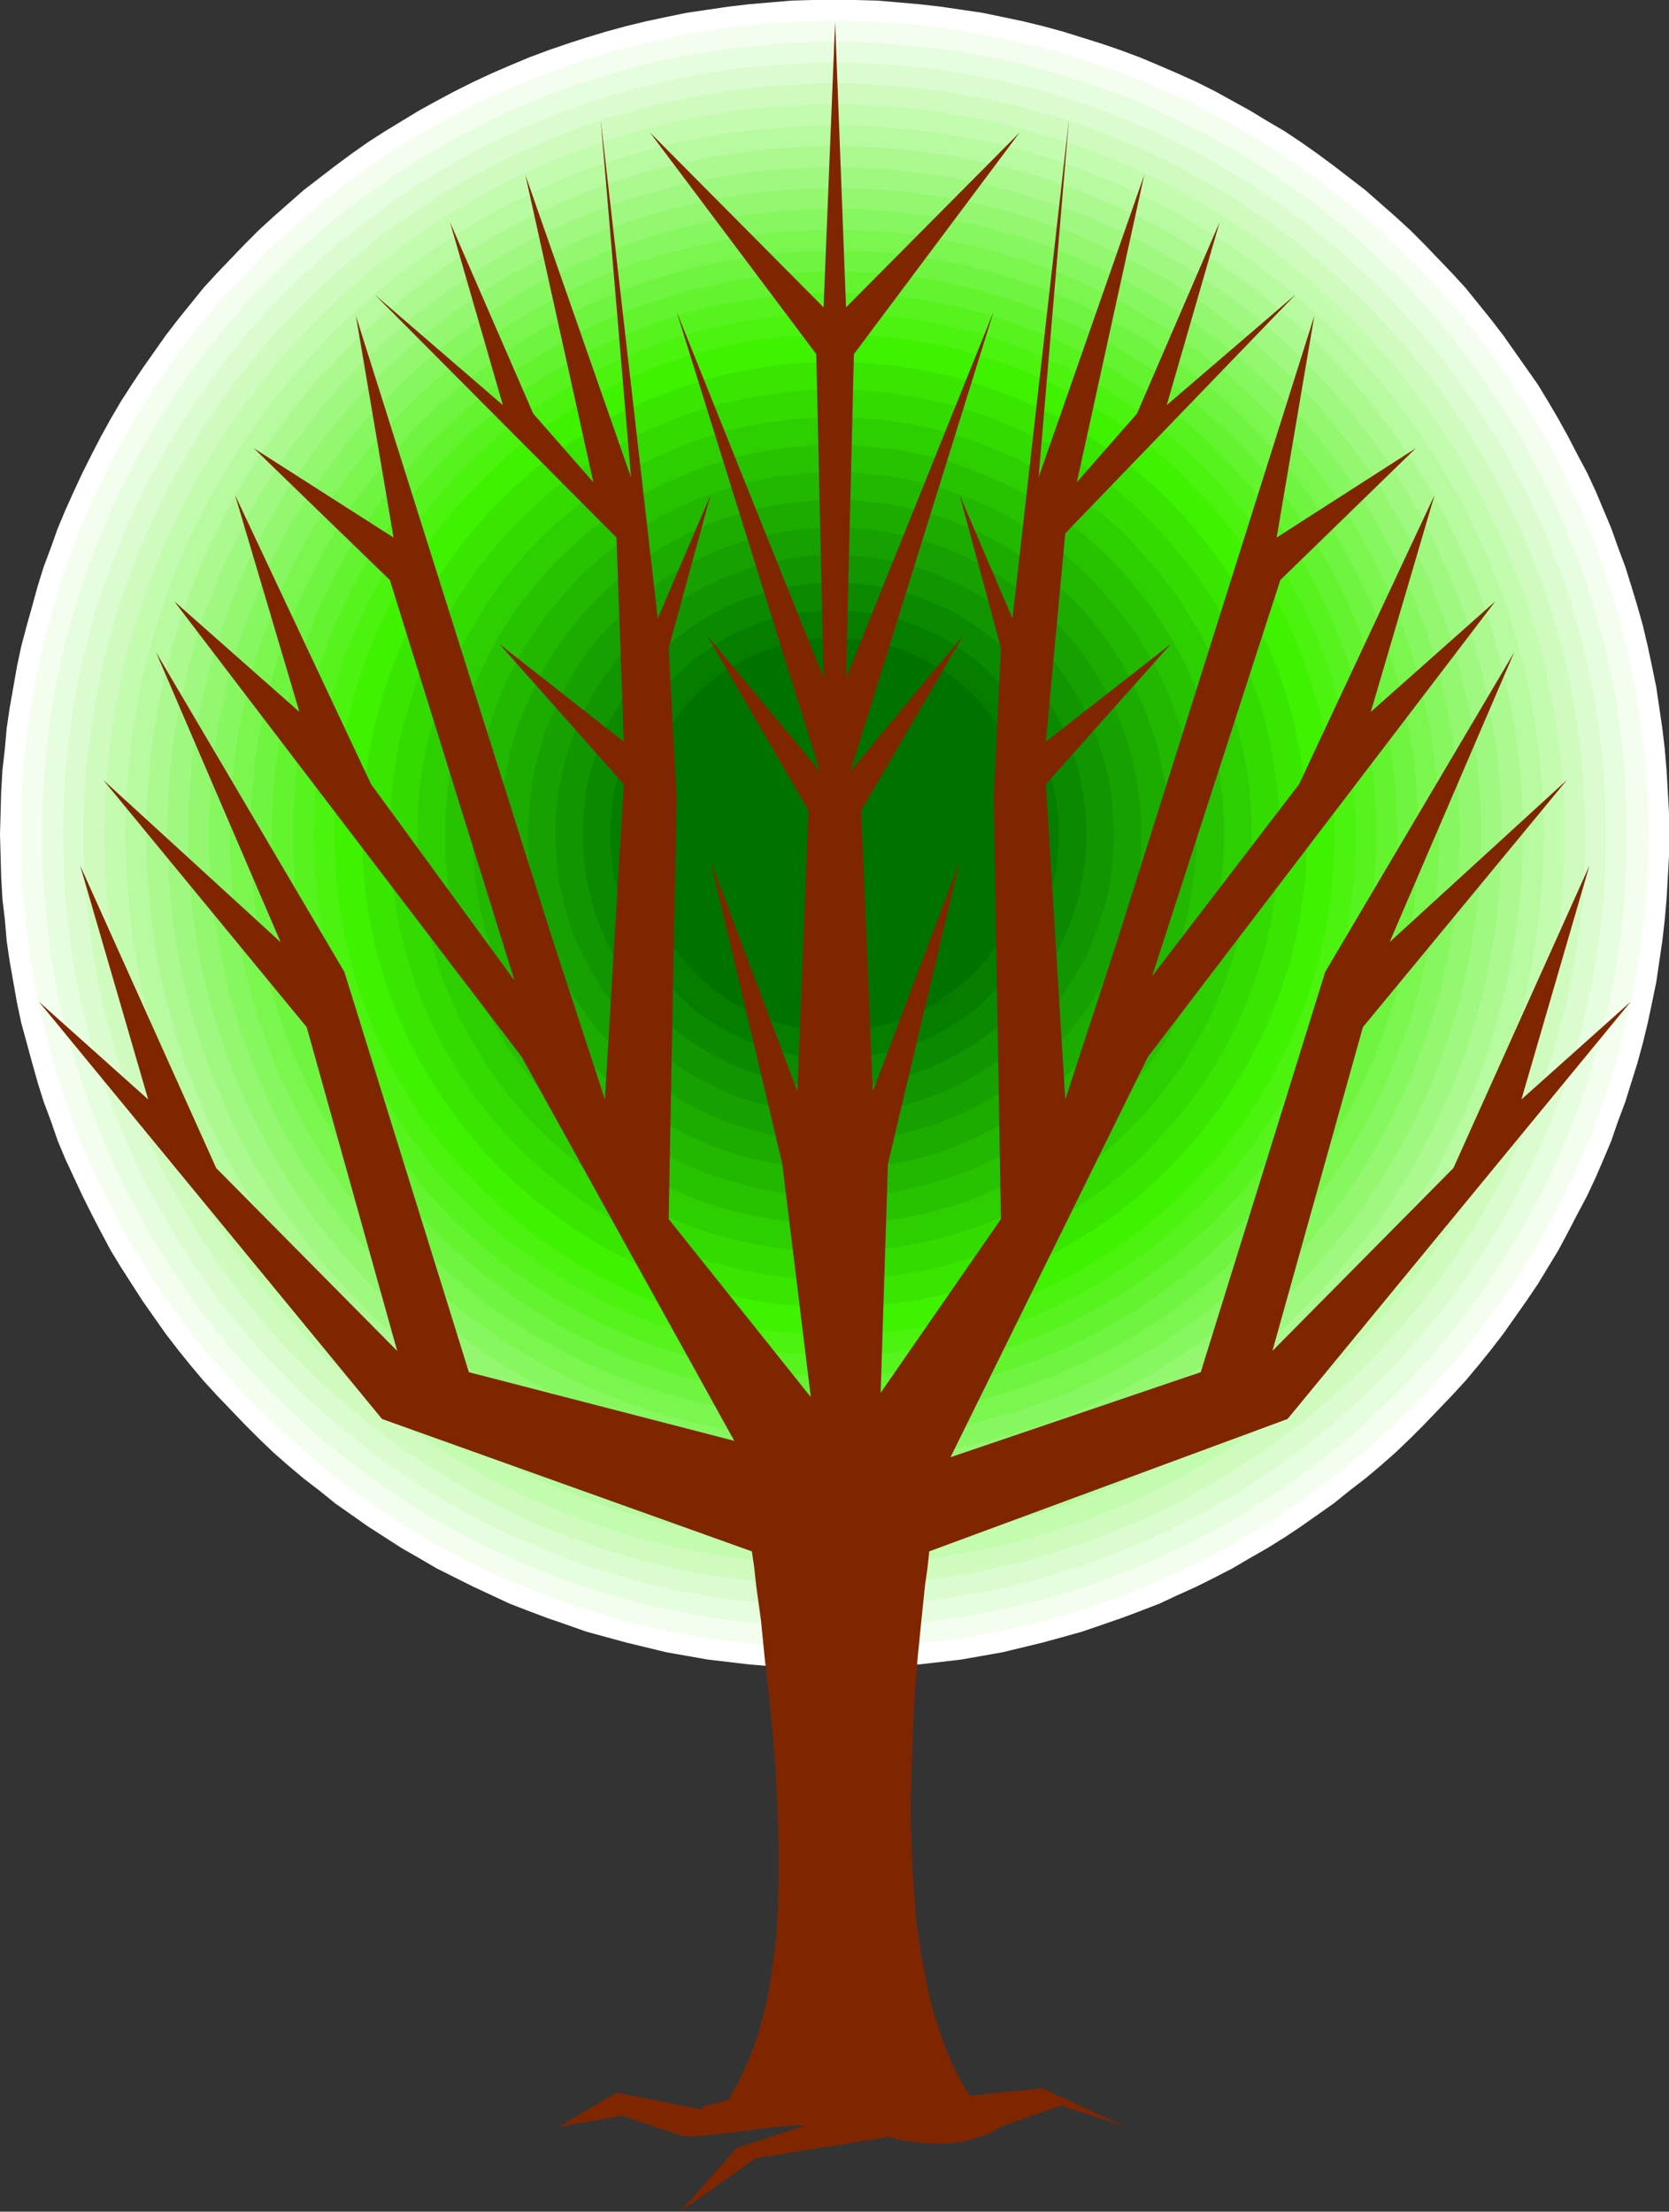 <?xml version="1.0" encoding="UTF-8" standalone="no"?>
<svg
   version="1.0"
   width="117.485mm"
   height="155.668mm"
   id="svg29"
   sodipodi:docname="Tree 096.wmf"
   xmlns:inkscape="http://www.inkscape.org/namespaces/inkscape"
   xmlns:sodipodi="http://sodipodi.sourceforge.net/DTD/sodipodi-0.dtd"
   xmlns="http://www.w3.org/2000/svg"
   xmlns:svg="http://www.w3.org/2000/svg">
  <rect width="100%" height="100%" fill="#333333" stroke="none"/>
  <sodipodi:namedview
     id="namedview29"
     pagecolor="#ffffff"
     bordercolor="#000000"
     borderopacity="0.25"
     inkscape:showpageshadow="2"
     inkscape:pageopacity="0.0"
     inkscape:pagecheckerboard="0"
     inkscape:deskcolor="#d1d1d1"
     inkscape:document-units="mm" />
  <defs
     id="defs1">
    <pattern
       id="WMFhbasepattern"
       patternUnits="userSpaceOnUse"
       width="6"
       height="6"
       x="0"
       y="0" />
  </defs>
  <path
     style="fill:#ffffff;fill-opacity:1;fill-rule:evenodd;stroke:none"
     d="m 222.02,443.891 h 5.656 l 5.817,-0.162 5.656,-0.485 5.494,-0.485 5.656,-0.646 5.494,-0.646 5.494,-0.97 5.494,-0.97 5.332,-1.293 5.332,-1.293 5.332,-1.454 5.171,-1.454 5.171,-1.778 5.171,-1.778 5.171,-1.939 5.009,-1.939 4.848,-2.262 5.009,-2.262 4.848,-2.424 4.686,-2.424 4.686,-2.747 4.524,-2.585 4.686,-2.909 4.363,-2.909 4.363,-3.07 4.363,-3.07 4.201,-3.393 4.201,-3.232 4.04,-3.393 4.04,-3.555 3.878,-3.717 3.716,-3.717 3.716,-3.878 3.716,-3.878 3.555,-3.878 3.393,-4.04 3.393,-4.201 3.232,-4.201 3.07,-4.363 3.07,-4.363 3.07,-4.525 2.747,-4.525 2.747,-4.525 2.585,-4.848 2.424,-4.686 2.585,-4.848 2.262,-4.848 2.101,-4.848 2.101,-5.009 1.777,-5.171 1.939,-5.171 1.616,-5.171 1.616,-5.171 1.454,-5.333 1.293,-5.333 1.131,-5.332 1.131,-5.494 0.808,-5.494 0.808,-5.494 0.646,-5.656 0.485,-5.494 0.323,-5.656 0.323,-5.817 v -5.656 -5.817 l -0.323,-5.656 -0.323,-5.656 -0.485,-5.656 -0.646,-5.494 -0.808,-5.494 -0.808,-5.494 -1.131,-5.494 -1.131,-5.333 -1.293,-5.494 -1.454,-5.171 -1.616,-5.333 -1.616,-5.171 -1.939,-5.171 -1.777,-5.009 -2.101,-5.009 -2.101,-5.009 -2.262,-4.848 -2.585,-4.848 -2.424,-4.686 -2.585,-4.686 -2.747,-4.686 -2.747,-4.525 -3.07,-4.363 -3.07,-4.363 -3.07,-4.363 -3.232,-4.201 -3.393,-4.201 -3.393,-4.201 -3.555,-3.878 -3.716,-3.878 -3.716,-3.878 -3.716,-3.717 -3.878,-3.555 -4.04,-3.555 -4.04,-3.555 -4.201,-3.232 -4.201,-3.232 -4.363,-3.232 -4.363,-3.07 -4.363,-2.909 -4.686,-2.747 -4.524,-2.747 -4.686,-2.585 -4.686,-2.585 -4.848,-2.424 -5.009,-2.262 -4.848,-2.101 -5.009,-2.101 -5.171,-1.939 -5.171,-1.778 -5.171,-1.616 -5.171,-1.616 -5.332,-1.454 -5.332,-1.293 L 266.779,4.525 261.285,3.393 255.791,2.585 250.297,1.778 244.642,1.131 239.148,0.646 233.492,0.162 227.675,0 h -5.656 -5.817 l -5.656,0.162 -5.656,0.485 -5.656,0.485 -5.494,0.646 -5.494,0.808 -5.494,0.808 -5.494,1.131 -5.332,1.131 -5.332,1.293 -5.332,1.454 -5.332,1.616 -5.009,1.616 -5.171,1.778 -5.171,1.939 -5.009,2.101 -4.848,2.101 -4.848,2.262 -4.848,2.424 -4.848,2.585 -4.686,2.585 -4.524,2.747 -4.524,2.747 -4.524,2.909 -4.363,3.07 -4.363,3.232 -4.201,3.232 -4.201,3.232 -4.04,3.555 -4.04,3.555 -3.878,3.555 -3.716,3.717 -3.716,3.878 -3.716,3.878 -3.555,3.878 -3.393,4.201 -3.393,4.201 -3.232,4.201 -3.07,4.363 -3.07,4.363 -2.909,4.363 -2.909,4.525 -2.747,4.686 -2.585,4.686 -2.424,4.686 -2.424,4.848 -2.262,4.848 -2.262,5.009 -2.101,5.009 -1.777,5.009 -1.939,5.171 -1.616,5.171 -1.454,5.333 -1.454,5.171 -1.454,5.494 -1.131,5.333 -0.97,5.494 -0.97,5.494 -0.808,5.494 -0.485,5.494 -0.646,5.656 -0.323,5.656 -0.162,5.656 L 0,222.026 l 0.162,5.656 0.162,5.817 0.323,5.656 0.646,5.494 0.485,5.656 0.808,5.494 0.97,5.494 0.97,5.494 1.131,5.332 1.454,5.333 1.454,5.333 1.454,5.171 1.616,5.171 1.939,5.171 1.777,5.171 2.101,5.009 2.262,4.848 2.262,4.848 2.424,4.848 2.424,4.686 2.585,4.848 2.747,4.525 2.909,4.525 2.909,4.525 3.07,4.363 3.07,4.363 3.232,4.201 3.393,4.201 3.393,4.04 3.555,3.878 3.716,3.878 3.716,3.878 3.716,3.717 3.878,3.717 4.04,3.555 4.04,3.393 4.201,3.232 4.201,3.393 4.363,3.07 4.363,3.07 4.524,2.909 4.524,2.909 4.524,2.585 4.686,2.747 4.848,2.424 4.848,2.424 4.848,2.262 4.848,2.262 5.009,1.939 5.171,1.939 5.171,1.778 5.009,1.778 5.332,1.454 5.332,1.454 5.332,1.293 5.332,1.293 5.494,0.97 5.494,0.97 5.494,0.646 5.494,0.646 5.656,0.485 5.656,0.485 5.656,0.162 z"
     id="path1" />
  <path
     style="fill:#f3feef;fill-opacity:1;fill-rule:evenodd;stroke:none"
     d="m 222.02,438.397 h 5.494 l 5.656,-0.323 5.494,-0.323 5.494,-0.485 5.332,-0.646 5.494,-0.646 5.332,-0.97 5.332,-0.97 5.171,-1.131 5.332,-1.293 5.171,-1.454 5.009,-1.454 5.009,-1.616 5.171,-1.778 4.848,-1.939 4.848,-1.939 4.848,-2.101 4.848,-2.262 4.686,-2.262 4.686,-2.424 4.524,-2.585 4.524,-2.747 4.363,-2.747 4.363,-2.909 4.201,-2.909 4.201,-3.07 4.201,-3.07 4.04,-3.393 4.04,-3.393 3.878,-3.393 3.716,-3.555 3.716,-3.555 3.716,-3.717 3.555,-3.878 3.393,-3.878 3.393,-3.878 3.232,-4.04 3.07,-4.201 3.07,-4.201 3.07,-4.201 2.909,-4.363 2.747,-4.525 2.585,-4.363 2.585,-4.686 2.424,-4.686 2.262,-4.525 2.262,-4.848 2.101,-4.848 2.101,-4.848 1.777,-5.009 1.777,-5.009 1.616,-5.009 1.616,-5.009 1.293,-5.171 1.293,-5.333 1.131,-5.171 1.131,-5.333 0.808,-5.332 0.808,-5.494 0.646,-5.333 0.485,-5.494 0.323,-5.494 0.162,-5.656 0.162,-5.494 -0.162,-5.656 -0.162,-5.494 -0.323,-5.494 -0.485,-5.494 -0.646,-5.494 -0.808,-5.333 -0.808,-5.333 -1.131,-5.332 -1.131,-5.333 -1.293,-5.171 -1.293,-5.171 -1.616,-5.171 -1.616,-5.009 -1.777,-5.009 -1.777,-4.848 -2.101,-5.009 -2.101,-4.848 -2.262,-4.686 -2.262,-4.686 -2.424,-4.686 -2.585,-4.525 -2.585,-4.525 -2.747,-4.363 -2.909,-4.363 -3.07,-4.363 -3.07,-4.201 -3.07,-4.04 -3.232,-4.04 -3.393,-4.04 -3.393,-3.878 -3.555,-3.717 -3.716,-3.717 -3.716,-3.717 -3.716,-3.555 -3.878,-3.393 -4.04,-3.393 -4.04,-3.232 -4.201,-3.232 -4.201,-3.07 -4.201,-2.909 -4.363,-2.909 -4.363,-2.747 -4.524,-2.585 -4.524,-2.585 -4.686,-2.424 -4.686,-2.424 -4.848,-2.101 -4.848,-2.101 -4.848,-2.101 -4.848,-1.778 -5.171,-1.778 -5.009,-1.616 -5.009,-1.616 -5.171,-1.293 -5.332,-1.293 -5.171,-1.131 -5.332,-1.131 -5.332,-0.808 -5.494,-0.808 -5.332,-0.646 -5.494,-0.485 -5.494,-0.323 -5.656,-0.162 -5.494,-0.162 -5.656,0.162 -5.494,0.162 -5.494,0.323 -5.494,0.485 -5.494,0.646 -5.332,0.808 -5.332,0.808 -5.332,1.131 -5.171,1.131 -5.332,1.293 -5.171,1.293 -5.009,1.616 -5.171,1.616 -4.848,1.778 -5.009,1.778 -5.009,2.101 -4.686,2.101 -4.848,2.101 -4.686,2.424 -4.524,2.424 -4.686,2.585 -4.524,2.585 -4.363,2.747 -4.363,2.909 -4.201,2.909 -4.201,3.07 -4.201,3.232 -4.04,3.232 -3.878,3.393 -3.878,3.393 -3.878,3.555 -3.716,3.717 -3.555,3.717 -3.555,3.717 -3.555,3.878 -3.393,4.04 -3.232,4.04 -3.07,4.04 -3.07,4.201 -3.07,4.363 -2.747,4.363 -2.747,4.363 -2.747,4.525 -2.585,4.525 -2.424,4.686 -2.262,4.686 -2.262,4.686 -2.101,4.848 -2.101,5.009 -1.777,4.848 -1.777,5.009 -1.616,5.009 -1.454,5.171 -1.454,5.171 -1.293,5.171 -1.131,5.333 -0.97,5.332 -0.97,5.333 -0.808,5.333 -0.485,5.494 -0.646,5.494 -0.323,5.494 -0.162,5.494 v 5.656 5.494 l 0.162,5.656 0.323,5.494 0.646,5.494 0.485,5.333 0.808,5.494 0.97,5.332 0.97,5.333 1.131,5.171 1.293,5.333 1.454,5.171 1.454,5.009 1.616,5.009 1.777,5.009 1.777,5.009 2.101,4.848 2.101,4.848 2.262,4.848 2.262,4.525 2.424,4.686 2.585,4.686 2.747,4.363 2.747,4.525 2.747,4.363 3.07,4.201 3.07,4.201 3.07,4.201 3.232,4.04 3.393,3.878 3.555,3.878 3.555,3.878 3.555,3.717 3.716,3.555 3.878,3.555 3.878,3.393 3.878,3.393 4.04,3.393 4.201,3.07 4.201,3.07 4.201,2.909 4.363,2.909 4.363,2.747 4.524,2.747 4.686,2.585 4.524,2.424 4.686,2.262 4.848,2.262 4.686,2.101 5.009,1.939 5.009,1.939 4.848,1.778 5.171,1.616 5.009,1.454 5.171,1.454 5.332,1.293 5.171,1.131 5.332,0.97 5.332,0.97 5.332,0.646 5.494,0.646 5.494,0.485 5.494,0.323 5.494,0.323 z"
     id="path2" />
  <path
     style="fill:#e7fddf;fill-opacity:1;fill-rule:evenodd;stroke:none"
     d="m 222.02,432.903 5.332,-0.162 5.494,-0.162 5.332,-0.323 5.332,-0.485 5.332,-0.646 5.332,-0.646 5.171,-0.97 5.171,-0.97 5.009,-1.131 5.171,-1.131 5.009,-1.454 5.009,-1.454 4.848,-1.616 5.009,-1.778 4.686,-1.778 4.848,-1.939 4.686,-2.101 4.686,-2.101 4.524,-2.262 4.524,-2.424 4.524,-2.424 4.363,-2.585 4.201,-2.747 4.363,-2.747 4.04,-2.909 4.201,-3.07 4.04,-3.07 3.878,-3.07 3.878,-3.232 3.716,-3.393 3.716,-3.555 3.716,-3.555 3.555,-3.555 3.393,-3.717 3.393,-3.717 3.232,-3.878 3.232,-4.04 3.07,-3.878 2.909,-4.201 2.909,-4.201 2.747,-4.201 2.747,-4.363 2.585,-4.363 2.424,-4.363 2.424,-4.525 2.262,-4.525 2.101,-4.686 2.101,-4.686 1.939,-4.848 1.939,-4.848 1.616,-4.848 1.616,-4.848 1.454,-5.009 1.454,-5.009 1.293,-5.171 0.97,-5.009 1.131,-5.171 0.808,-5.171 0.646,-5.333 0.646,-5.332 0.485,-5.333 0.323,-5.333 0.323,-5.494 v -5.332 -5.494 l -0.323,-5.333 -0.323,-5.494 -0.485,-5.332 -0.646,-5.171 -0.646,-5.333 -0.808,-5.171 -1.131,-5.171 -0.97,-5.171 -1.293,-5.009 -1.454,-5.009 -1.454,-5.009 -1.616,-5.009 -1.616,-4.848 -1.939,-4.848 -1.939,-4.686 -2.101,-4.686 -2.101,-4.686 -2.262,-4.525 -2.424,-4.525 -2.424,-4.525 -2.585,-4.363 -2.747,-4.363 -2.747,-4.201 -2.909,-4.201 -2.909,-4.04 -3.07,-4.04 -3.232,-3.878 -3.232,-3.878 -3.393,-3.878 -3.393,-3.717 -3.555,-3.555 -3.716,-3.555 -3.716,-3.393 -3.716,-3.393 -3.878,-3.232 -3.878,-3.232 -4.04,-3.07 -4.201,-2.909 -4.04,-2.909 -4.363,-2.747 -4.201,-2.747 -4.363,-2.585 -4.524,-2.585 -4.524,-2.262 -4.524,-2.262 -4.686,-2.262 -4.686,-2.101 -4.848,-1.939 -4.686,-1.778 -5.009,-1.778 -4.848,-1.454 -5.009,-1.616 -5.009,-1.293 -5.171,-1.293 -5.009,-1.131 -5.171,-0.97 -5.171,-0.808 -5.332,-0.808 -5.332,-0.485 -5.332,-0.485 -5.332,-0.485 -5.494,-0.162 h -5.332 -5.494 l -5.332,0.162 -5.332,0.485 -5.332,0.485 -5.332,0.485 -5.332,0.808 -5.171,0.808 -5.171,0.97 -5.171,1.131 -5.009,1.293 -5.009,1.293 -5.009,1.616 -5.009,1.454 -4.848,1.778 -4.848,1.778 -4.686,1.939 -4.686,2.101 -4.686,2.262 -4.524,2.262 -4.524,2.262 -4.524,2.585 -4.363,2.585 -4.363,2.747 -4.201,2.747 -4.04,2.909 -4.201,2.909 -4.04,3.07 -3.878,3.232 -3.878,3.232 -3.716,3.393 -3.716,3.393 -3.716,3.555 -3.555,3.555 -3.393,3.717 -3.393,3.878 -3.232,3.878 -3.232,3.878 -3.07,4.04 -2.909,4.04 -2.909,4.201 -2.747,4.201 -2.747,4.363 -2.585,4.363 -2.424,4.525 -2.424,4.525 -2.262,4.525 -2.262,4.686 -1.939,4.686 -1.939,4.686 -1.939,4.848 -1.616,4.848 -1.616,5.009 -1.454,5.009 -1.454,5.009 -1.293,5.009 -1.131,5.171 -0.97,5.171 -0.808,5.171 -0.646,5.333 -0.646,5.171 -0.485,5.332 -0.323,5.494 -0.323,5.333 v 5.494 5.332 l 0.323,5.494 0.323,5.333 0.485,5.333 0.646,5.332 0.646,5.333 0.808,5.171 0.97,5.171 1.131,5.009 1.293,5.171 1.454,5.009 1.454,5.009 1.616,4.848 1.616,4.848 1.939,4.848 1.939,4.848 1.939,4.686 2.262,4.686 2.262,4.525 2.424,4.525 2.424,4.363 2.585,4.363 2.747,4.363 2.747,4.201 2.909,4.201 2.909,4.201 3.07,3.878 3.232,4.04 3.232,3.878 3.393,3.717 3.393,3.717 3.555,3.555 3.716,3.555 3.716,3.555 3.716,3.393 3.878,3.232 3.878,3.07 4.04,3.07 4.201,3.07 4.04,2.909 4.201,2.747 4.363,2.747 4.363,2.585 4.524,2.424 4.524,2.424 4.524,2.262 4.686,2.101 4.686,2.101 4.686,1.939 4.848,1.778 4.848,1.778 5.009,1.616 5.009,1.454 5.009,1.454 5.009,1.131 5.171,1.131 5.171,0.97 5.171,0.97 5.332,0.646 5.332,0.646 5.332,0.485 5.332,0.323 5.332,0.162 z"
     id="path3" />
  <path
     style="fill:#dbfccf;fill-opacity:1;fill-rule:evenodd;stroke:none"
     d="m 222.02,427.247 h 5.332 l 5.171,-0.162 5.332,-0.323 5.171,-0.485 5.171,-0.646 5.009,-0.646 5.171,-0.97 5.009,-0.808 5.009,-1.131 4.848,-1.131 5.009,-1.454 4.848,-1.454 4.686,-1.454 4.848,-1.778 4.686,-1.778 4.524,-1.939 4.686,-1.939 4.524,-2.101 4.524,-2.262 4.363,-2.262 4.201,-2.424 4.363,-2.424 4.201,-2.747 4.04,-2.747 4.04,-2.747 4.04,-2.909 4.04,-3.07 3.716,-3.07 3.878,-3.07 3.555,-3.393 3.716,-3.232 3.555,-3.555 3.393,-3.555 3.232,-3.555 3.393,-3.717 3.07,-3.717 3.232,-3.878 2.909,-3.878 2.909,-4.04 2.747,-4.04 2.747,-4.04 2.585,-4.201 2.585,-4.363 2.424,-4.363 2.262,-4.363 2.262,-4.363 2.101,-4.525 2.101,-4.686 1.777,-4.525 1.939,-4.686 1.616,-4.848 1.616,-4.686 1.293,-4.848 1.454,-5.009 1.131,-4.848 1.131,-5.009 0.97,-5.009 0.808,-5.171 0.646,-5.009 0.646,-5.171 0.485,-5.171 0.323,-5.333 0.162,-5.333 0.162,-5.171 -0.162,-5.333 -0.162,-5.333 -0.323,-5.171 -0.485,-5.171 -0.646,-5.171 -0.646,-5.171 -0.808,-5.009 -0.97,-5.009 -1.131,-5.009 -1.131,-5.009 -1.454,-4.848 -1.293,-4.848 -1.616,-4.848 -1.616,-4.686 -1.939,-4.686 -1.777,-4.686 -2.101,-4.525 -2.101,-4.525 -2.262,-4.525 -2.262,-4.363 -2.424,-4.363 -2.585,-4.201 -2.585,-4.201 -2.747,-4.201 -2.747,-4.04 -2.909,-3.878 -2.909,-4.04 -3.232,-3.878 -3.07,-3.717 -3.393,-3.717 -3.232,-3.555 -3.393,-3.555 -3.555,-3.393 -3.716,-3.393 -3.555,-3.232 -3.878,-3.232 -3.716,-3.07 -4.04,-2.909 -4.04,-3.07 -4.04,-2.747 -4.04,-2.747 -4.201,-2.585 -4.363,-2.585 -4.201,-2.424 -4.363,-2.262 -4.524,-2.101 -4.524,-2.262 -4.686,-1.939 -4.524,-1.939 -4.686,-1.778 -4.848,-1.616 -4.686,-1.616 -4.848,-1.454 -5.009,-1.293 -4.848,-1.131 -5.009,-1.131 -5.009,-0.97 -5.171,-0.808 -5.009,-0.808 -5.171,-0.485 -5.171,-0.485 -5.332,-0.323 -5.171,-0.323 h -5.332 -5.332 l -5.171,0.323 -5.332,0.323 -5.171,0.485 -5.171,0.485 -5.171,0.808 -5.009,0.808 -5.009,0.97 -5.009,1.131 -5.009,1.131 -4.848,1.293 -4.848,1.454 -4.848,1.616 -4.686,1.616 -4.686,1.778 -4.524,1.939 -4.686,1.939 -4.524,2.262 -4.524,2.101 -4.363,2.262 -4.201,2.424 -4.363,2.585 -4.201,2.585 -4.04,2.747 -4.201,2.747 -3.878,3.07 -3.878,2.909 -3.878,3.07 -3.716,3.232 -3.716,3.232 -3.716,3.393 -3.393,3.393 -3.555,3.555 -3.393,3.555 -3.232,3.717 -3.07,3.717 -3.232,3.878 -2.909,4.04 -2.909,3.878 -2.909,4.04 -2.585,4.201 -2.747,4.201 -2.424,4.201 -2.424,4.363 -2.424,4.363 -2.101,4.525 -2.101,4.525 -2.101,4.525 -1.777,4.686 -1.777,4.686 -1.777,4.686 -1.616,4.848 -1.454,4.848 -1.131,4.848 -1.293,5.009 -1.131,5.009 -0.97,5.009 -0.808,5.009 -0.646,5.171 -0.646,5.171 -0.485,5.171 -0.323,5.171 -0.162,5.333 -0.162,5.333 0.162,5.171 0.162,5.333 0.323,5.333 0.485,5.171 0.646,5.171 0.646,5.009 0.808,5.171 0.97,5.009 1.131,5.009 1.293,4.848 1.131,5.009 1.454,4.848 1.616,4.686 1.777,4.848 1.777,4.686 1.777,4.525 2.101,4.686 2.101,4.525 2.101,4.363 2.424,4.363 2.424,4.363 2.424,4.363 2.747,4.201 2.585,4.04 2.909,4.04 2.909,4.04 2.909,3.878 3.232,3.878 3.07,3.717 3.232,3.717 3.393,3.555 3.555,3.555 3.393,3.555 3.716,3.232 3.716,3.393 3.716,3.07 3.878,3.07 3.878,3.07 3.878,2.909 4.201,2.747 4.04,2.747 4.201,2.747 4.363,2.424 4.201,2.424 4.363,2.262 4.524,2.262 4.524,2.101 4.686,1.939 4.524,1.939 4.686,1.778 4.686,1.778 4.848,1.454 4.848,1.454 4.848,1.454 5.009,1.131 5.009,1.131 5.009,0.808 5.009,0.97 5.171,0.646 5.171,0.646 5.171,0.485 5.332,0.323 5.171,0.162 z"
     id="path4" />
  <path
     style="fill:#cffbbf;fill-opacity:1;fill-rule:evenodd;stroke:none"
     d="m 222.02,421.753 h 5.171 l 5.009,-0.323 5.171,-0.162 5.009,-0.485 5.009,-0.646 5.009,-0.646 5.009,-0.808 4.848,-0.97 4.848,-1.131 4.848,-1.131 4.686,-1.293 4.848,-1.454 4.524,-1.454 4.686,-1.616 4.524,-1.778 4.524,-1.778 4.524,-1.939 4.363,-2.101 4.363,-2.101 4.201,-2.262 4.201,-2.424 4.201,-2.424 4.04,-2.585 4.04,-2.585 4.04,-2.747 3.878,-2.909 3.716,-2.909 3.716,-2.909 3.716,-3.232 3.555,-3.07 3.555,-3.232 3.393,-3.393 3.393,-3.393 3.232,-3.555 3.232,-3.555 3.07,-3.717 2.909,-3.717 3.07,-3.878 2.747,-3.717 2.747,-4.04 2.585,-4.04 2.585,-4.04 2.424,-4.201 2.424,-4.201 2.262,-4.201 2.101,-4.363 2.101,-4.525 1.939,-4.363 1.777,-4.525 1.777,-4.525 1.616,-4.686 1.616,-4.686 1.293,-4.686 1.293,-4.686 1.293,-4.848 0.97,-4.848 0.97,-4.848 0.808,-5.009 0.646,-5.009 0.646,-5.009 0.485,-5.009 0.162,-5.171 0.323,-5.009 v -5.171 -5.171 l -0.323,-5.171 -0.162,-5.009 -0.485,-5.171 -0.646,-5.009 -0.646,-4.848 -0.808,-5.009 -0.97,-4.848 -0.97,-5.009 -1.293,-4.686 -1.293,-4.848 -1.293,-4.686 -1.616,-4.686 -1.616,-4.686 -1.777,-4.525 -1.777,-4.363 -1.939,-4.525 -2.101,-4.363 -2.101,-4.363 -2.262,-4.363 -2.424,-4.201 -2.424,-4.04 -2.585,-4.201 -2.585,-3.878 -2.747,-4.04 -2.747,-3.878 -3.07,-3.878 -2.909,-3.717 -3.07,-3.555 -3.232,-3.717 -3.232,-3.393 -3.393,-3.393 -3.393,-3.393 -3.555,-3.232 -3.555,-3.232 -3.716,-3.07 -3.716,-3.07 -3.716,-2.909 -3.878,-2.747 -4.04,-2.747 -4.04,-2.747 -4.04,-2.585 -4.201,-2.424 -4.201,-2.262 -4.201,-2.262 -4.363,-2.262 -4.363,-1.939 -4.524,-1.939 -4.524,-1.939 -4.524,-1.778 -4.686,-1.616 -4.524,-1.454 -4.848,-1.293 -4.686,-1.454 -4.848,-1.131 -4.848,-0.97 -4.848,-0.97 -5.009,-0.808 -5.009,-0.808 -5.009,-0.485 -5.009,-0.485 -5.171,-0.323 -5.009,-0.162 -5.171,-0.162 -5.171,0.162 -5.171,0.162 -5.009,0.323 -5.171,0.485 -5.009,0.485 -4.848,0.808 -5.009,0.808 -4.848,0.97 -4.848,0.97 -4.848,1.131 -4.686,1.454 -4.848,1.293 -4.686,1.454 -4.524,1.616 -4.524,1.778 -4.524,1.939 -4.524,1.939 -4.363,1.939 -4.363,2.262 -4.201,2.262 -4.201,2.262 -4.201,2.424 -4.04,2.585 -4.04,2.747 -4.04,2.747 -3.878,2.747 -3.716,2.909 -3.716,3.07 -3.716,3.07 -3.555,3.232 -3.555,3.232 -3.393,3.393 -3.393,3.393 -3.232,3.393 -3.232,3.717 -3.07,3.555 -2.909,3.717 -3.07,3.878 -2.747,3.878 -2.747,4.04 -2.747,3.878 -2.424,4.201 -2.424,4.04 -2.424,4.201 -2.262,4.363 -2.101,4.363 -2.101,4.363 -1.939,4.525 -1.777,4.363 -1.777,4.525 -1.616,4.686 -1.616,4.686 -1.293,4.686 -1.293,4.848 -1.293,4.686 -0.97,5.009 -0.97,4.848 -0.808,5.009 -0.646,4.848 -0.646,5.009 -0.485,5.171 -0.323,5.009 -0.162,5.171 v 5.171 5.171 l 0.162,5.009 0.323,5.171 0.485,5.009 0.646,5.009 0.646,5.009 0.808,5.009 0.97,4.848 0.97,4.848 1.293,4.848 1.293,4.686 1.293,4.686 1.616,4.686 1.616,4.686 1.777,4.525 1.777,4.525 1.939,4.363 2.101,4.525 2.101,4.363 2.262,4.201 2.424,4.201 2.424,4.201 2.424,4.04 2.747,4.04 2.747,4.04 2.747,3.717 3.07,3.878 2.909,3.717 3.07,3.717 3.232,3.555 3.232,3.555 3.393,3.393 3.393,3.393 3.555,3.232 3.555,3.07 3.716,3.232 3.716,2.909 3.716,2.909 3.878,2.909 4.04,2.747 4.04,2.585 4.04,2.585 4.201,2.424 4.201,2.424 4.201,2.262 4.363,2.101 4.363,2.101 4.524,1.939 4.524,1.778 4.524,1.778 4.524,1.616 4.686,1.454 4.848,1.454 4.686,1.293 4.848,1.131 4.848,1.131 4.848,0.97 5.009,0.808 4.848,0.646 5.009,0.646 5.171,0.485 5.009,0.162 5.171,0.323 z"
     id="path5" />
  <path
     style="fill:#c3fbaf;fill-opacity:1;fill-rule:evenodd;stroke:none"
     d="m 222.02,416.259 5.009,-0.162 5.009,-0.162 4.848,-0.323 5.009,-0.323 4.848,-0.646 4.848,-0.646 4.848,-0.808 4.686,-0.97 4.686,-0.97 4.686,-1.131 4.686,-1.293 4.524,-1.293 4.524,-1.616 4.524,-1.454 4.363,-1.778 4.524,-1.778 4.201,-1.778 4.363,-2.101 4.201,-2.101 4.201,-2.101 4.04,-2.424 4.04,-2.262 4.04,-2.585 3.878,-2.585 3.878,-2.585 3.716,-2.747 3.716,-2.909 3.555,-2.909 3.555,-2.909 3.555,-3.232 3.393,-3.07 3.393,-3.232 3.232,-3.393 3.232,-3.393 3.07,-3.555 2.909,-3.555 2.909,-3.555 2.909,-3.717 2.747,-3.878 2.585,-3.717 2.747,-3.878 2.424,-4.04 2.262,-4.04 2.424,-4.04 2.101,-4.201 2.101,-4.201 2.101,-4.363 1.777,-4.201 1.777,-4.525 1.777,-4.363 1.616,-4.525 1.454,-4.525 1.293,-4.525 1.293,-4.686 1.131,-4.686 0.97,-4.686 0.97,-4.848 0.808,-4.686 0.646,-4.848 0.646,-4.848 0.323,-5.009 0.323,-4.848 0.323,-5.009 v -5.009 -5.009 l -0.323,-5.009 -0.323,-5.009 -0.323,-4.848 -0.646,-4.848 -0.646,-4.848 -0.808,-4.848 -0.97,-4.686 -0.97,-4.848 -1.131,-4.525 -1.293,-4.686 -1.293,-4.525 -1.454,-4.686 -1.616,-4.363 -1.777,-4.525 -1.777,-4.363 -1.777,-4.363 -2.101,-4.201 -2.101,-4.201 -2.101,-4.201 -2.424,-4.04 -2.262,-4.04 -2.424,-4.04 -2.747,-3.878 -2.585,-3.878 -2.747,-3.717 -2.909,-3.717 -2.909,-3.717 -2.909,-3.555 -3.07,-3.393 -3.232,-3.393 -3.232,-3.393 -3.393,-3.232 -3.393,-3.232 -3.555,-3.07 -3.555,-3.07 -3.555,-2.909 -3.716,-2.747 -3.716,-2.747 -3.878,-2.747 -3.878,-2.585 -4.04,-2.424 -4.04,-2.424 -4.04,-2.262 -4.201,-2.262 -4.201,-2.101 -4.363,-1.939 -4.201,-1.939 -4.524,-1.778 -4.363,-1.616 -4.524,-1.616 -4.524,-1.454 -4.524,-1.293 -4.686,-1.293 -4.686,-1.131 -4.686,-1.131 -4.686,-0.808 -4.848,-0.808 -4.848,-0.808 -4.848,-0.485 -5.009,-0.485 -4.848,-0.162 -5.009,-0.323 h -5.009 -5.009 l -5.009,0.323 -5.009,0.162 -4.848,0.485 -4.848,0.485 -4.848,0.808 -4.848,0.808 -4.686,0.808 -4.848,1.131 -4.524,1.131 -4.686,1.293 -4.524,1.293 -4.686,1.454 -4.363,1.616 -4.524,1.616 -4.363,1.778 -4.363,1.939 -4.201,1.939 -4.201,2.101 -4.201,2.262 -4.04,2.262 -4.04,2.424 -4.04,2.424 -3.878,2.585 -3.878,2.747 -3.716,2.747 -3.716,2.747 -3.555,2.909 -3.555,3.07 -3.555,3.07 -3.393,3.232 -3.393,3.232 -3.232,3.393 -3.07,3.393 -3.232,3.393 -2.909,3.555 -2.909,3.717 -2.909,3.717 -2.747,3.717 -2.747,3.878 -2.424,3.878 -2.585,4.04 -2.424,4.04 -2.262,4.04 -2.101,4.201 -2.101,4.201 -1.939,4.201 -1.939,4.363 -1.777,4.363 -1.777,4.525 -1.454,4.363 -1.616,4.686 -1.293,4.525 -1.293,4.686 -1.131,4.525 -0.97,4.848 -0.97,4.686 -0.808,4.848 -0.646,4.848 -0.485,4.848 -0.485,4.848 -0.323,5.009 -0.162,5.009 -0.162,5.009 0.162,5.009 0.162,5.009 0.323,4.848 0.485,5.009 0.485,4.848 0.646,4.848 0.808,4.686 0.97,4.848 0.97,4.686 1.131,4.686 1.293,4.686 1.293,4.525 1.616,4.525 1.454,4.525 1.777,4.363 1.777,4.525 1.939,4.201 1.939,4.363 2.101,4.201 2.101,4.201 2.262,4.04 2.424,4.04 2.585,4.04 2.424,3.878 2.747,3.717 2.747,3.878 2.909,3.717 2.909,3.555 2.909,3.555 3.232,3.555 3.07,3.393 3.232,3.393 3.393,3.232 3.393,3.07 3.555,3.232 3.555,2.909 3.555,2.909 3.716,2.909 3.716,2.747 3.878,2.585 3.878,2.585 4.04,2.585 4.04,2.262 4.04,2.424 4.201,2.101 4.201,2.101 4.201,2.101 4.363,1.778 4.363,1.778 4.524,1.778 4.363,1.454 4.686,1.616 4.524,1.293 4.686,1.293 4.524,1.131 4.848,0.97 4.686,0.97 4.848,0.808 4.848,0.646 4.848,0.646 4.848,0.323 5.009,0.323 5.009,0.162 z"
     id="path6" />
  <path
     style="fill:#b7fa9f;fill-opacity:1;fill-rule:evenodd;stroke:none"
     d="m 222.02,410.603 h 4.848 l 4.848,-0.162 4.848,-0.323 4.686,-0.485 4.848,-0.485 4.686,-0.646 4.686,-0.808 4.524,-0.97 4.686,-0.97 4.524,-1.131 4.524,-1.131 4.363,-1.454 4.363,-1.293 4.363,-1.616 4.363,-1.616 4.363,-1.778 4.04,-1.778 4.201,-1.939 4.04,-2.101 4.201,-2.101 3.878,-2.262 3.878,-2.262 3.878,-2.424 3.878,-2.424 3.716,-2.585 3.555,-2.747 3.716,-2.747 3.555,-2.909 3.393,-2.747 3.393,-3.07 3.393,-3.07 3.07,-3.232 3.232,-3.232 3.07,-3.232 3.07,-3.393 2.909,-3.555 2.909,-3.555 2.747,-3.555 2.585,-3.717 2.585,-3.717 2.424,-3.717 2.585,-3.878 2.262,-3.878 2.262,-4.04 2.101,-4.04 1.939,-4.04 1.939,-4.201 1.939,-4.201 1.616,-4.201 1.777,-4.363 1.454,-4.363 1.454,-4.363 1.293,-4.525 1.293,-4.525 1.131,-4.525 0.97,-4.525 0.808,-4.525 0.808,-4.686 0.646,-4.848 0.485,-4.686 0.485,-4.848 0.323,-4.686 0.162,-4.848 0.162,-4.848 -0.162,-4.848 -0.162,-4.848 -0.323,-4.848 -0.485,-4.686 -0.485,-4.848 -0.646,-4.686 -0.808,-4.686 -0.808,-4.686 -0.97,-4.525 -1.131,-4.525 -1.293,-4.525 -1.293,-4.525 -1.454,-4.363 -1.454,-4.201 -1.777,-4.363 -1.616,-4.363 -1.939,-4.201 -1.939,-4.04 -1.939,-4.201 -2.101,-4.04 -2.262,-3.878 -2.262,-3.878 -2.585,-4.04 -2.424,-3.717 -2.585,-3.717 -2.585,-3.717 -2.747,-3.555 -2.909,-3.555 -2.909,-3.393 -3.07,-3.393 -3.07,-3.393 -3.232,-3.232 -3.07,-3.07 -3.393,-3.07 -3.393,-3.07 -3.393,-2.909 -3.555,-2.747 -3.716,-2.909 -3.555,-2.585 -3.716,-2.585 -3.878,-2.585 -3.878,-2.262 -3.878,-2.424 -3.878,-2.262 -4.201,-2.101 -4.04,-1.939 -4.201,-1.939 -4.04,-1.939 -4.363,-1.616 -4.363,-1.778 -4.363,-1.454 -4.363,-1.454 -4.363,-1.293 -4.524,-1.293 -4.524,-1.131 -4.686,-0.97 -4.524,-0.808 -4.686,-0.808 -4.686,-0.646 -4.848,-0.485 -4.686,-0.485 -4.848,-0.323 -4.848,-0.162 h -4.848 -4.848 l -4.848,0.162 -4.848,0.323 -4.686,0.485 -4.848,0.485 -4.686,0.646 -4.686,0.808 -4.524,0.808 -4.686,0.97 -4.524,1.131 -4.524,1.293 -4.363,1.293 -4.524,1.454 -4.363,1.454 -4.201,1.778 -4.363,1.616 -4.201,1.939 -4.04,1.939 -4.201,1.939 -4.04,2.101 -3.878,2.262 -3.878,2.424 -3.878,2.262 -3.878,2.585 -3.716,2.585 -3.716,2.585 -3.555,2.909 -3.555,2.747 -3.393,2.909 -3.393,3.07 -3.393,3.07 -3.232,3.07 -3.07,3.232 -3.07,3.393 -3.07,3.393 -2.909,3.393 -2.909,3.555 -2.747,3.555 -2.585,3.717 -2.585,3.717 -2.424,3.717 -2.585,4.04 -2.262,3.878 -2.262,3.878 -2.101,4.04 -2.101,4.201 -1.939,4.04 -1.777,4.201 -1.777,4.363 -1.616,4.363 -1.454,4.201 -1.454,4.363 -1.293,4.525 -1.293,4.525 -1.131,4.525 -0.97,4.525 -0.808,4.686 -0.808,4.686 -0.646,4.686 -0.485,4.848 -0.485,4.686 -0.323,4.848 -0.162,4.848 -0.162,4.848 0.162,4.848 0.162,4.848 0.323,4.686 0.485,4.848 0.485,4.686 0.646,4.848 0.808,4.686 0.808,4.525 0.97,4.525 1.131,4.525 1.293,4.525 1.293,4.525 1.454,4.363 1.454,4.363 1.616,4.363 1.777,4.201 1.777,4.201 1.939,4.201 2.101,4.04 2.101,4.04 2.262,4.04 2.262,3.878 2.585,3.878 2.424,3.717 2.585,3.717 2.585,3.717 2.747,3.555 2.909,3.555 2.909,3.555 3.07,3.393 3.07,3.232 3.07,3.232 3.232,3.232 3.393,3.07 3.393,3.07 3.393,2.747 3.555,2.909 3.555,2.747 3.716,2.747 3.716,2.585 3.878,2.424 3.878,2.424 3.878,2.262 3.878,2.262 4.04,2.101 4.201,2.101 4.04,1.939 4.201,1.778 4.363,1.778 4.201,1.616 4.363,1.616 4.524,1.293 4.363,1.454 4.524,1.131 4.524,1.131 4.686,0.97 4.524,0.97 4.686,0.808 4.686,0.646 4.848,0.485 4.686,0.485 4.848,0.323 4.848,0.162 z"
     id="path7" />
  <path
     style="fill:#abf98f;fill-opacity:1;fill-rule:evenodd;stroke:none"
     d="m 222.02,405.109 h 4.686 l 4.686,-0.162 4.686,-0.323 4.686,-0.485 4.524,-0.485 4.524,-0.646 4.524,-0.808 4.524,-0.808 4.524,-0.97 4.363,-1.131 4.363,-1.131 4.363,-1.293 4.201,-1.293 4.201,-1.616 4.201,-1.616 4.201,-1.616 4.04,-1.778 4.04,-1.939 4.04,-1.939 3.878,-2.101 3.878,-2.101 3.716,-2.262 3.716,-2.424 3.716,-2.262 3.716,-2.585 3.555,-2.585 3.393,-2.747 3.555,-2.747 3.232,-2.747 3.393,-2.909 3.232,-3.07 3.07,-3.07 3.07,-3.07 3.07,-3.232 2.909,-3.393 2.747,-3.393 2.747,-3.393 2.747,-3.393 2.585,-3.555 2.424,-3.555 2.585,-3.717 2.262,-3.878 2.262,-3.717 2.101,-3.878 2.101,-3.878 1.939,-4.04 1.939,-4.04 1.777,-4.04 1.777,-4.201 1.454,-4.201 1.616,-4.201 1.293,-4.201 1.293,-4.363 1.131,-4.363 1.131,-4.363 0.97,-4.525 0.808,-4.525 0.808,-4.525 0.646,-4.525 0.485,-4.525 0.485,-4.686 0.323,-4.686 0.162,-4.686 v -4.686 -4.686 l -0.162,-4.848 -0.323,-4.525 -0.485,-4.686 -0.485,-4.686 -0.646,-4.525 -0.808,-4.525 -0.808,-4.525 -0.97,-4.363 -1.131,-4.363 -1.131,-4.363 -1.293,-4.363 -1.293,-4.363 -1.616,-4.201 -1.454,-4.201 -1.777,-4.04 -1.777,-4.04 -1.939,-4.04 -1.939,-4.04 -2.101,-3.878 -2.101,-3.878 -2.262,-3.878 -2.262,-3.717 -2.585,-3.717 -2.424,-3.555 -2.585,-3.555 -2.747,-3.555 -2.747,-3.393 -2.747,-3.393 -2.909,-3.232 -3.07,-3.232 -6.14,-6.302 -3.232,-2.909 -3.393,-2.909 -3.232,-2.747 -3.555,-2.909 -3.393,-2.585 -3.555,-2.585 -3.716,-2.585 -3.716,-2.424 -3.716,-2.262 -3.716,-2.262 -3.878,-2.262 -3.878,-1.939 -4.04,-2.101 -4.04,-1.778 -4.04,-1.778 -4.201,-1.778 -4.201,-1.616 -4.201,-1.454 -4.201,-1.454 -4.363,-1.293 -4.363,-1.131 -4.363,-0.97 -4.524,-0.97 -4.524,-0.97 -4.524,-0.646 -4.524,-0.646 -4.524,-0.646 -4.686,-0.323 -4.686,-0.323 -4.686,-0.162 h -4.686 -4.686 l -4.848,0.162 -4.524,0.323 -4.686,0.323 -4.524,0.646 -4.686,0.646 -4.524,0.646 -4.524,0.97 -4.363,0.97 -4.363,0.97 -4.363,1.131 -4.363,1.293 -4.363,1.454 -4.201,1.454 -4.04,1.616 -4.201,1.778 -8.079,3.555 -4.04,2.101 -3.878,1.939 -3.878,2.262 -3.716,2.262 -3.878,2.262 -3.716,2.424 -3.555,2.585 -3.555,2.585 -3.393,2.585 -3.555,2.909 -3.232,2.747 -3.393,2.909 -3.232,2.909 -3.07,3.232 -3.07,3.07 -3.07,3.232 -2.909,3.232 -2.747,3.393 -2.747,3.393 -2.747,3.555 -2.585,3.555 -2.585,3.555 -2.262,3.717 -2.424,3.717 -2.262,3.878 -2.101,3.878 -2.101,3.878 -1.939,4.04 -1.939,4.04 -1.777,4.04 -1.616,4.04 -1.616,4.201 -1.454,4.201 -1.454,4.363 -1.293,4.363 -1.131,4.363 -1.131,4.363 -0.97,4.363 -0.808,4.525 -0.808,4.525 -0.646,4.525 -0.485,4.686 -0.323,4.686 -0.485,4.525 -0.162,4.848 v 4.686 4.686 l 0.162,4.686 0.485,4.686 0.323,4.686 0.485,4.525 0.646,4.525 0.808,4.525 0.808,4.525 0.97,4.525 1.131,4.363 1.131,4.363 1.293,4.363 1.454,4.201 1.454,4.201 1.616,4.201 1.616,4.201 1.777,4.04 1.939,4.04 1.939,4.04 2.101,3.878 2.101,3.878 2.262,3.717 2.424,3.878 2.262,3.717 2.585,3.555 2.585,3.555 2.747,3.393 2.747,3.393 2.747,3.393 2.909,3.393 3.07,3.232 3.07,3.07 3.07,3.07 3.232,3.07 3.393,2.909 3.232,2.747 3.555,2.747 3.393,2.747 3.555,2.585 3.555,2.585 3.716,2.262 3.878,2.424 3.716,2.262 3.878,2.101 3.878,2.101 4.04,1.939 4.04,1.939 4.04,1.778 4.201,1.616 4.04,1.616 4.201,1.616 4.363,1.293 4.363,1.293 4.363,1.131 4.363,1.131 4.363,0.97 4.524,0.808 4.524,0.808 4.686,0.646 4.524,0.485 4.686,0.485 4.524,0.323 4.848,0.162 z"
     id="path8" />
  <path
     style="fill:#9ff87f;fill-opacity:1;fill-rule:evenodd;stroke:none"
     d="m 222.02,399.453 h 4.524 l 4.524,-0.162 4.524,-0.323 4.524,-0.485 4.524,-0.485 4.363,-0.485 4.363,-0.808 4.363,-0.808 4.363,-0.97 4.363,-0.97 4.201,-1.131 4.04,-1.293 4.201,-1.293 4.201,-1.454 4.04,-1.616 3.878,-1.616 4.04,-1.778 3.878,-1.778 3.878,-1.939 3.878,-1.939 3.716,-2.101 3.716,-2.262 3.555,-2.262 3.555,-2.262 3.555,-2.424 3.393,-2.585 3.393,-2.585 3.393,-2.585 3.232,-2.909 3.232,-2.747 3.07,-2.909 3.07,-3.07 2.909,-2.909 2.909,-3.232 2.909,-3.07 2.747,-3.393 2.585,-3.232 2.585,-3.393 2.585,-3.393 2.424,-3.555 2.262,-3.555 2.262,-3.717 2.262,-3.555 2.101,-3.878 1.939,-3.717 1.939,-3.878 1.777,-3.878 1.777,-4.04 1.616,-3.878 1.616,-4.201 1.454,-4.04 1.293,-4.201 1.293,-4.201 1.131,-4.201 0.97,-4.201 0.97,-4.363 0.808,-4.363 0.808,-4.363 0.646,-4.363 0.485,-4.525 0.323,-4.525 0.323,-4.525 0.162,-4.525 v -4.525 -4.686 l -0.162,-4.525 -0.323,-4.525 -0.323,-4.525 -0.485,-4.363 -0.646,-4.525 -0.808,-4.363 -0.808,-4.201 -0.97,-4.363 -0.97,-4.363 -1.131,-4.201 -1.293,-4.201 -1.293,-4.201 -1.454,-4.04 -1.616,-4.04 -1.616,-4.04 -1.777,-3.878 -1.777,-3.878 -1.939,-3.878 -1.939,-3.878 -2.101,-3.717 -2.262,-3.717 -2.262,-3.555 -2.262,-3.555 -2.424,-3.555 -2.585,-3.393 -2.585,-3.393 -2.585,-3.393 -2.747,-3.232 -2.909,-3.232 -2.909,-3.07 -2.909,-3.07 -3.07,-2.909 -3.07,-2.909 -3.232,-2.909 -3.232,-2.747 -3.393,-2.747 -3.393,-2.585 -3.393,-2.424 -3.555,-2.424 -3.555,-2.424 -3.555,-2.262 -3.716,-2.101 -3.716,-2.101 -3.878,-2.101 -3.878,-1.939 -3.878,-1.778 -4.04,-1.778 -3.878,-1.616 -4.04,-1.454 -4.201,-1.454 -4.201,-1.293 -4.04,-1.293 -4.201,-1.131 -4.363,-1.131 -4.363,-0.808 -4.363,-0.97 -4.363,-0.646 -4.363,-0.646 -4.524,-0.485 -4.524,-0.485 -4.524,-0.162 -4.524,-0.162 -4.524,-0.162 -4.686,0.162 -4.524,0.162 -4.524,0.162 -4.524,0.485 -4.363,0.485 -4.363,0.646 -4.524,0.646 -4.201,0.97 -4.363,0.808 -4.363,1.131 -4.201,1.131 -4.201,1.293 -4.201,1.293 -4.04,1.454 -4.04,1.454 -4.04,1.616 -3.878,1.778 -3.878,1.778 -3.878,1.939 -3.878,2.101 -3.716,2.101 -3.716,2.101 -3.555,2.262 -3.555,2.424 -3.555,2.424 -3.393,2.424 -3.393,2.585 -3.393,2.747 -3.232,2.747 -3.232,2.909 -3.07,2.909 -3.07,2.909 -2.909,3.07 -2.909,3.07 -2.909,3.232 -2.747,3.232 -2.585,3.393 -2.585,3.393 -2.585,3.393 -2.424,3.555 -2.262,3.555 -2.424,3.555 -2.101,3.717 -2.101,3.717 -1.939,3.878 -1.939,3.878 -1.777,3.878 -1.777,3.878 -1.616,4.04 -1.616,4.04 -1.454,4.04 -1.293,4.201 -1.293,4.201 -1.131,4.201 -0.97,4.363 -0.97,4.363 -0.808,4.201 -0.808,4.363 -0.646,4.525 -0.485,4.363 -0.323,4.525 -0.323,4.525 -0.162,4.525 -0.162,4.686 0.162,4.525 0.162,4.525 0.323,4.525 0.323,4.525 0.485,4.525 0.646,4.363 0.808,4.363 0.808,4.363 0.97,4.363 0.97,4.201 1.131,4.201 1.293,4.201 1.293,4.201 1.454,4.04 1.616,4.201 1.616,3.878 1.777,4.04 1.777,3.878 1.939,3.878 1.939,3.717 2.101,3.878 2.101,3.555 2.424,3.717 2.262,3.555 2.424,3.555 2.585,3.393 2.585,3.393 2.585,3.232 2.747,3.393 2.909,3.07 2.909,3.232 2.909,2.909 3.07,3.07 3.07,2.909 3.232,2.747 3.232,2.909 3.393,2.585 3.393,2.585 3.393,2.585 3.555,2.424 3.555,2.262 3.555,2.262 3.716,2.262 3.716,2.101 3.878,1.939 3.878,1.939 3.878,1.778 3.878,1.778 4.04,1.616 4.04,1.616 4.04,1.454 4.201,1.293 4.201,1.293 4.201,1.131 4.363,0.97 4.363,0.97 4.201,0.808 4.524,0.808 4.363,0.485 4.363,0.485 4.524,0.485 4.524,0.323 4.524,0.162 z"
     id="path9" />
  <path
     style="fill:#93f76f;fill-opacity:1;fill-rule:evenodd;stroke:none"
     d="m 222.02,393.959 h 4.363 l 4.524,-0.162 4.363,-0.323 4.363,-0.485 4.201,-0.485 4.363,-0.485 4.201,-0.808 4.201,-0.808 4.201,-0.808 4.201,-1.131 4.04,-1.131 4.04,-1.131 4.04,-1.293 4.04,-1.454 3.878,-1.454 3.878,-1.616 3.878,-1.616 3.716,-1.778 3.716,-1.939 3.716,-1.939 3.716,-1.939 7.11,-4.363 3.393,-2.262 3.393,-2.424 3.393,-2.262 3.232,-2.585 3.232,-2.585 3.232,-2.585 5.979,-5.656 3.07,-2.909 2.747,-2.909 2.909,-3.07 2.747,-3.07 2.585,-3.07 2.585,-3.232 2.585,-3.232 2.424,-3.393 2.424,-3.393 2.262,-3.555 2.101,-3.555 2.101,-3.555 2.101,-3.555 1.939,-3.717 1.777,-3.717 1.777,-3.717 1.777,-3.878 1.616,-3.878 1.454,-3.878 1.293,-4.04 1.454,-4.04 1.131,-4.04 1.131,-4.04 0.97,-4.201 0.97,-4.201 0.808,-4.201 0.646,-4.201 0.646,-4.363 0.485,-4.201 0.323,-4.363 0.323,-4.525 0.162,-4.363 v -4.363 -4.525 l -0.162,-4.363 -0.323,-4.363 -0.323,-4.363 -0.485,-4.363 -0.646,-4.201 -0.646,-4.201 -0.808,-4.363 -0.97,-4.201 -0.97,-4.04 -1.131,-4.201 -1.131,-4.04 -1.454,-4.04 -1.293,-3.878 -1.454,-3.878 -1.616,-4.04 -1.777,-3.717 -1.777,-3.878 -1.777,-3.717 -1.939,-3.717 -2.101,-3.555 -2.101,-3.555 -2.101,-3.555 -2.262,-3.393 -2.424,-3.393 -2.424,-3.393 -2.585,-3.232 -2.585,-3.232 -2.585,-3.232 -2.747,-3.07 -2.909,-2.909 -2.747,-3.07 -3.07,-2.909 -5.979,-5.494 -3.232,-2.747 -3.232,-2.424 -3.232,-2.585 -3.393,-2.424 -3.393,-2.424 -3.393,-2.262 -7.11,-4.363 -3.716,-1.939 -3.716,-1.939 -3.716,-1.939 -3.716,-1.616 -3.878,-1.778 -3.878,-1.616 -3.878,-1.454 -4.04,-1.293 -4.04,-1.454 -4.04,-1.131 -4.04,-1.131 -4.201,-0.97 -4.201,-0.97 -4.201,-0.808 -4.201,-0.646 -4.363,-0.646 -4.201,-0.485 -4.363,-0.323 -4.363,-0.323 -4.524,-0.162 h -4.363 -4.524 l -4.363,0.162 -4.363,0.323 -4.363,0.323 -4.363,0.485 -4.201,0.646 -4.201,0.646 -4.363,0.808 -4.201,0.97 -4.04,0.97 -4.04,1.131 -4.201,1.131 -4.04,1.454 -3.878,1.293 -3.878,1.454 -3.878,1.616 -3.878,1.778 -3.716,1.616 -3.716,1.939 -3.716,1.939 -3.716,1.939 -7.11,4.363 -3.393,2.262 -6.787,4.848 -3.232,2.585 -3.232,2.424 -3.07,2.747 -3.232,2.747 -2.909,2.747 -3.07,2.909 -2.909,3.07 -2.747,2.909 -2.747,3.07 -2.585,3.232 -2.585,3.232 -2.585,3.232 -4.848,6.787 -2.262,3.393 -4.201,7.11 -2.101,3.555 -1.939,3.717 -1.777,3.717 -1.777,3.878 -1.777,3.717 -1.454,4.04 -1.616,3.878 -1.293,3.878 -1.293,4.04 -1.293,4.04 -1.131,4.201 -0.97,4.04 -0.97,4.201 -0.808,4.363 -0.646,4.201 -0.646,4.201 -0.485,4.363 -0.323,4.363 -0.323,4.363 -0.162,4.363 v 4.525 4.363 l 0.162,4.363 0.323,4.525 0.323,4.363 0.485,4.201 0.646,4.363 0.646,4.201 0.808,4.201 0.97,4.201 0.97,4.201 1.131,4.04 1.293,4.04 1.293,4.04 1.293,4.04 1.616,3.878 1.454,3.878 1.777,3.878 1.777,3.717 1.777,3.717 1.939,3.717 2.101,3.555 4.201,7.11 2.262,3.555 4.848,6.787 2.585,3.232 2.585,3.232 2.585,3.07 2.747,3.07 2.747,3.07 2.909,2.909 3.07,2.909 2.909,2.747 3.232,2.909 3.07,2.585 3.232,2.585 3.232,2.585 6.787,4.686 3.393,2.262 7.11,4.363 3.716,1.939 3.716,1.939 3.716,1.939 3.716,1.778 3.878,1.616 3.878,1.616 3.878,1.454 3.878,1.454 4.04,1.293 4.201,1.131 4.04,1.131 4.04,1.131 4.201,0.808 4.363,0.808 4.201,0.808 4.201,0.485 4.363,0.485 4.363,0.485 4.363,0.323 4.363,0.162 z"
     id="path10" />
  <path
     style="fill:#87f75f;fill-opacity:1;fill-rule:evenodd;stroke:none"
     d="m 222.02,388.465 4.201,-0.162 4.363,-0.162 4.201,-0.323 4.201,-0.323 4.201,-0.485 4.201,-0.485 4.04,-0.808 4.201,-0.646 4.04,-0.97 3.878,-0.97 4.04,-1.131 3.878,-1.131 3.878,-1.293 3.878,-1.293 3.878,-1.454 3.716,-1.454 3.716,-1.616 3.555,-1.778 3.716,-1.778 3.555,-1.939 3.555,-1.939 3.393,-1.939 3.393,-2.262 3.393,-2.101 3.232,-2.262 3.232,-2.424 3.232,-2.424 3.07,-2.585 3.07,-2.585 3.07,-2.585 2.747,-2.747 2.909,-2.747 2.747,-2.909 2.747,-2.909 2.747,-2.909 2.585,-3.07 2.424,-3.07 4.848,-6.464 2.262,-3.393 2.262,-3.232 2.101,-3.393 1.939,-3.555 1.939,-3.393 1.939,-3.555 1.777,-3.717 1.777,-3.717 1.616,-3.555 1.454,-3.878 1.454,-3.717 1.454,-3.878 1.131,-3.878 1.293,-4.04 1.131,-3.878 0.808,-4.04 0.97,-4.04 0.808,-4.04 0.646,-4.201 0.646,-4.04 0.485,-4.201 0.323,-4.201 0.162,-4.201 0.162,-4.363 0.162,-4.201 -0.162,-4.363 -0.162,-4.201 -0.162,-4.363 -0.323,-4.201 -0.485,-4.04 -0.646,-4.201 -0.646,-4.201 -0.808,-4.04 -0.97,-4.04 -0.808,-4.04 -1.131,-3.878 -1.293,-4.04 -1.131,-3.878 -1.454,-3.717 -1.454,-3.878 -1.454,-3.717 -1.616,-3.717 -1.777,-3.717 -1.777,-3.555 -1.939,-3.555 -1.939,-3.555 -1.939,-3.393 -2.101,-3.393 -2.262,-3.393 -2.262,-3.393 -2.424,-3.07 -2.424,-3.232 -2.424,-3.07 -2.585,-3.07 -2.747,-3.07 -2.747,-2.909 -2.747,-2.747 -2.909,-2.909 -2.747,-2.585 -3.07,-2.747 -3.07,-2.585 -3.07,-2.585 -3.232,-2.262 -3.232,-2.424 -3.232,-2.262 -3.393,-2.262 -3.393,-2.101 -3.393,-2.101 -3.555,-1.939 -3.555,-1.778 -3.716,-1.778 -3.555,-1.778 -3.716,-1.616 -3.716,-1.616 -3.878,-1.454 -3.878,-1.293 -3.878,-1.293 -3.878,-1.131 -4.04,-1.131 -3.878,-0.97 -4.04,-0.808 -4.201,-0.808 -4.04,-0.646 -4.201,-0.646 -4.201,-0.485 -4.201,-0.323 -4.201,-0.323 -4.363,-0.162 h -4.201 -4.363 l -4.201,0.162 -4.363,0.323 -4.04,0.323 -4.201,0.485 -4.201,0.646 -4.201,0.646 -4.04,0.808 -4.04,0.808 -3.878,0.97 -4.04,1.131 -3.878,1.131 -3.878,1.293 -3.878,1.293 -3.878,1.454 -3.716,1.616 -3.716,1.616 -3.555,1.778 -3.716,1.778 -3.555,1.778 -3.555,1.939 -3.393,2.101 -3.393,2.101 -3.393,2.262 -3.232,2.262 -6.463,4.686 -3.07,2.585 -3.07,2.585 -2.909,2.747 -2.909,2.585 -2.909,2.909 -2.747,2.747 -2.747,2.909 -2.747,3.07 -2.585,3.07 -2.424,3.07 -2.424,3.232 -2.424,3.07 -2.262,3.393 -2.262,3.393 -2.101,3.393 -2.101,3.393 -1.939,3.555 -1.777,3.555 -1.777,3.555 -1.777,3.717 -1.616,3.717 -1.454,3.717 -1.454,3.878 -1.454,3.717 -1.131,3.878 -1.293,4.04 -1.131,3.878 -0.808,4.04 -0.97,4.04 -0.808,4.04 -0.646,4.201 -0.646,4.201 -0.485,4.04 -0.323,4.201 -0.162,4.363 -0.323,4.201 v 4.363 4.201 l 0.323,4.363 0.162,4.201 0.323,4.201 0.485,4.201 0.646,4.04 0.646,4.201 0.808,4.04 0.97,4.04 0.808,4.04 1.131,3.878 1.293,4.04 1.131,3.878 1.454,3.878 1.454,3.717 1.454,3.878 1.616,3.555 1.777,3.717 1.777,3.717 1.777,3.555 1.939,3.393 2.101,3.555 2.101,3.393 2.262,3.232 2.262,3.393 2.424,3.232 2.424,3.232 2.424,3.07 2.585,3.07 2.747,2.909 2.747,2.909 2.747,2.909 2.909,2.747 2.909,2.747 2.909,2.585 3.07,2.585 3.07,2.585 3.232,2.424 3.232,2.424 3.232,2.262 3.393,2.101 3.393,2.262 3.393,1.939 3.555,1.939 3.555,1.939 3.716,1.778 3.555,1.778 3.716,1.616 3.716,1.454 3.878,1.454 3.878,1.293 3.878,1.293 3.878,1.131 4.04,1.131 3.878,0.97 4.04,0.97 4.04,0.646 4.201,0.808 4.201,0.485 4.201,0.485 4.04,0.323 4.363,0.323 4.201,0.162 z"
     id="path11" />
  <path
     style="fill:#7bf64f;fill-opacity:1;fill-rule:evenodd;stroke:none"
     d="m 222.02,382.809 h 4.201 l 4.04,-0.162 4.04,-0.323 4.201,-0.323 4.04,-0.485 4.04,-0.485 3.878,-0.646 4.04,-0.808 3.878,-0.808 3.878,-0.97 3.716,-1.131 3.878,-0.97 3.716,-1.293 3.716,-1.293 3.716,-1.454 3.716,-1.454 3.555,-1.616 3.555,-1.616 3.393,-1.778 3.393,-1.778 3.393,-1.939 3.393,-1.939 3.393,-2.101 3.232,-2.101 3.07,-2.262 3.232,-2.262 3.07,-2.262 2.909,-2.424 3.07,-2.585 2.909,-2.424 2.747,-2.747 2.747,-2.585 2.747,-2.909 2.585,-2.747 2.585,-2.909 2.424,-2.909 2.424,-3.07 2.424,-3.07 2.262,-3.07 2.101,-3.232 2.262,-3.232 2.101,-3.232 1.939,-3.393 1.777,-3.393 1.939,-3.393 1.616,-3.555 1.777,-3.555 1.454,-3.555 1.454,-3.555 1.454,-3.717 1.293,-3.717 1.293,-3.717 1.131,-3.878 0.97,-3.878 0.97,-3.878 0.808,-3.878 0.808,-3.878 0.646,-4.04 0.646,-3.878 0.323,-4.201 0.485,-4.04 0.162,-4.04 0.162,-4.04 v -4.201 -4.201 l -0.162,-4.04 -0.162,-4.201 -0.485,-4.04 -0.323,-4.04 -0.646,-4.04 -0.646,-3.878 -0.808,-4.04 -0.808,-3.878 -0.97,-3.878 -0.97,-3.878 -1.131,-3.717 -1.293,-3.717 -1.293,-3.717 -1.454,-3.717 -1.454,-3.717 -1.454,-3.555 -1.777,-3.555 -1.616,-3.393 -1.939,-3.555 -1.777,-3.393 -1.939,-3.232 -2.101,-3.393 -2.262,-3.232 -2.101,-3.07 -2.262,-3.232 -2.424,-3.07 -2.424,-2.909 -2.424,-3.07 -2.585,-2.747 -2.585,-2.909 -2.747,-2.747 -2.747,-2.747 -2.747,-2.585 -2.909,-2.585 -3.07,-2.424 -2.909,-2.424 -3.07,-2.424 -3.232,-2.262 -3.07,-2.262 -3.232,-2.101 -3.393,-1.939 -3.393,-2.101 -3.393,-1.778 -3.393,-1.939 -3.393,-1.616 -3.555,-1.778 -3.555,-1.454 -3.716,-1.616 -3.716,-1.293 -3.716,-1.454 -3.716,-1.131 -3.878,-1.131 -3.716,-0.97 -3.878,-0.97 -3.878,-0.808 -4.04,-0.808 -3.878,-0.646 -4.04,-0.646 -4.04,-0.485 -4.201,-0.323 -4.04,-0.162 -4.04,-0.162 -4.201,-0.162 -4.201,0.162 -4.04,0.162 -4.201,0.162 -4.04,0.323 -4.04,0.485 -4.04,0.646 -3.878,0.646 -4.04,0.808 -3.878,0.808 -3.878,0.97 -3.878,0.97 -3.716,1.131 -3.716,1.131 -3.716,1.454 -3.716,1.293 -3.716,1.616 -3.555,1.454 -3.555,1.778 -3.393,1.616 -3.555,1.939 -3.232,1.778 -3.393,2.101 -3.393,1.939 -3.232,2.101 -3.07,2.262 -3.232,2.262 -3.07,2.424 -2.909,2.424 -2.909,2.424 -2.909,2.585 -2.909,2.585 -2.747,2.747 -2.747,2.747 -2.585,2.909 -2.585,2.747 -2.424,3.07 -2.424,2.909 -2.424,3.07 -2.262,3.232 -2.262,3.07 -2.101,3.232 -1.939,3.393 -2.101,3.232 -1.777,3.393 -1.939,3.555 -1.616,3.393 -1.777,3.555 -1.454,3.555 -1.454,3.717 -1.454,3.717 -1.293,3.717 -1.293,3.717 -1.131,3.717 -0.97,3.878 -0.97,3.878 -0.808,3.878 -0.808,4.04 -0.646,3.878 -0.646,4.04 -0.323,4.04 -0.485,4.04 -0.162,4.201 -0.162,4.04 -0.162,4.201 0.162,4.201 0.162,4.04 0.162,4.04 0.485,4.04 0.323,4.201 0.646,3.878 0.646,4.04 0.808,3.878 0.808,3.878 0.97,3.878 0.97,3.878 1.131,3.878 1.293,3.717 1.293,3.717 1.454,3.717 1.454,3.555 1.454,3.555 1.777,3.555 1.616,3.555 1.939,3.393 1.777,3.393 2.101,3.393 1.939,3.232 2.101,3.232 2.262,3.232 2.262,3.07 2.424,3.07 2.424,3.07 2.424,2.909 2.585,2.909 2.585,2.747 2.747,2.909 2.747,2.585 2.909,2.747 2.909,2.424 2.909,2.585 2.909,2.424 3.07,2.262 3.232,2.262 3.07,2.262 3.232,2.101 3.393,2.101 3.393,1.939 3.232,1.939 3.555,1.778 3.393,1.778 3.555,1.616 3.555,1.616 3.716,1.454 3.716,1.454 3.716,1.293 3.716,1.293 3.716,0.97 3.878,1.131 3.878,0.97 3.878,0.808 4.04,0.808 3.878,0.646 4.04,0.485 4.04,0.485 4.04,0.323 4.201,0.323 4.04,0.162 z"
     id="path12" />
  <path
     style="fill:#6ff53f;fill-opacity:1;fill-rule:evenodd;stroke:none"
     d="m 222.02,377.315 h 4.04 l 3.878,-0.162 4.04,-0.323 3.878,-0.323 3.878,-0.485 3.878,-0.485 3.878,-0.646 3.716,-0.808 3.878,-0.808 3.716,-0.808 3.716,-1.131 3.716,-0.97 3.555,-1.293 3.555,-1.293 3.555,-1.293 3.555,-1.454 3.393,-1.454 3.555,-1.616 3.232,-1.616 3.393,-1.778 3.232,-1.939 3.232,-1.778 3.232,-2.101 3.07,-1.939 3.07,-2.101 3.07,-2.262 2.909,-2.262 2.909,-2.424 2.909,-2.262 2.747,-2.585 2.747,-2.585 2.585,-2.585 2.747,-2.585 2.424,-2.747 2.585,-2.747 2.424,-2.909 2.262,-2.909 2.262,-2.909 2.262,-3.07 2.101,-3.07 2.101,-3.07 1.939,-3.232 1.939,-3.232 1.777,-3.232 1.777,-3.393 1.616,-3.393 1.616,-3.393 1.616,-3.393 1.293,-3.555 1.454,-3.555 1.293,-3.555 1.131,-3.555 1.131,-3.717 0.97,-3.717 0.808,-3.717 0.97,-3.878 0.646,-3.717 0.646,-3.878 0.646,-3.878 0.323,-3.878 0.323,-3.878 0.323,-4.04 0.162,-4.04 v -3.878 -4.04 l -0.162,-4.04 -0.323,-3.878 -0.323,-3.878 -0.323,-4.04 -0.646,-3.878 -0.646,-3.717 -0.646,-3.878 -0.97,-3.717 -0.808,-3.717 -0.97,-3.717 -1.131,-3.717 -1.131,-3.555 -1.293,-3.717 -1.454,-3.555 -1.293,-3.393 -1.616,-3.555 -1.616,-3.393 -1.616,-3.393 -1.777,-3.232 -1.777,-3.393 -1.939,-3.232 -1.939,-3.07 -2.101,-3.07 -2.101,-3.232 -2.262,-2.909 -2.262,-2.909 -2.262,-3.07 -2.424,-2.747 -2.585,-2.747 -2.424,-2.747 -2.747,-2.747 -2.585,-2.585 -2.747,-2.585 -2.747,-2.424 -2.909,-2.424 -2.909,-2.262 -2.909,-2.262 -3.07,-2.262 -3.07,-2.101 -3.07,-2.101 -3.232,-1.939 -3.232,-1.939 -3.232,-1.778 -3.393,-1.778 -3.232,-1.778 -3.555,-1.616 -3.393,-1.454 -3.555,-1.454 -3.555,-1.293 -3.555,-1.293 -3.555,-1.131 -3.716,-1.131 -3.716,-0.97 -3.716,-0.97 -3.878,-0.808 -3.716,-0.646 -3.878,-0.646 -3.878,-0.646 -3.878,-0.485 -3.878,-0.323 -4.04,-0.162 -3.878,-0.162 h -4.04 -4.04 l -4.04,0.162 -3.878,0.162 -3.878,0.323 -3.878,0.485 -4.04,0.646 -3.716,0.646 -3.878,0.646 -3.716,0.808 -3.716,0.97 -3.716,0.97 -3.716,1.131 -3.555,1.131 -3.716,1.293 -3.555,1.293 -3.393,1.454 -3.555,1.454 -3.393,1.616 -3.393,1.778 -3.232,1.778 -3.393,1.778 -3.232,1.939 -3.07,1.939 -3.07,2.101 -3.232,2.101 -2.909,2.262 -2.909,2.262 -3.07,2.262 -2.747,2.424 -2.747,2.424 -2.747,2.585 -2.747,2.585 -2.585,2.747 -2.424,2.747 -2.585,2.747 -2.424,2.747 -2.262,3.07 -2.262,2.909 -2.262,2.909 -2.101,3.232 -2.101,3.07 -1.939,3.07 -1.939,3.232 -1.777,3.393 -1.777,3.232 -1.616,3.393 -1.616,3.393 -1.616,3.555 -1.454,3.393 -1.293,3.555 -1.293,3.717 -1.131,3.555 -1.131,3.717 -0.97,3.717 -0.808,3.717 -0.97,3.717 -0.646,3.878 -0.646,3.717 -0.646,3.878 -0.323,4.04 -0.323,3.878 -0.323,3.878 -0.162,4.04 v 4.04 3.878 l 0.162,4.04 0.323,4.04 0.323,3.878 0.323,3.878 0.646,3.878 0.646,3.878 0.646,3.717 0.97,3.878 0.808,3.717 0.97,3.717 1.131,3.717 1.131,3.555 1.293,3.555 1.293,3.555 1.454,3.555 1.616,3.393 1.616,3.393 1.616,3.393 1.777,3.393 1.777,3.232 1.939,3.232 1.939,3.232 2.101,3.07 2.101,3.07 2.262,3.07 2.262,2.909 2.262,2.909 2.424,2.909 2.585,2.747 2.424,2.747 2.585,2.585 2.747,2.585 2.747,2.585 2.747,2.585 2.747,2.262 3.07,2.424 2.909,2.262 2.909,2.262 3.232,2.101 3.07,1.939 3.07,2.101 3.232,1.778 3.393,1.939 3.232,1.778 3.393,1.616 3.393,1.616 3.555,1.454 3.393,1.454 3.555,1.293 3.716,1.293 3.555,1.293 3.716,0.97 3.716,1.131 3.716,0.808 3.716,0.808 3.878,0.808 3.716,0.646 4.04,0.485 3.878,0.485 3.878,0.323 3.878,0.323 4.04,0.162 z"
     id="path13" />
  <path
     style="fill:#63f42f;fill-opacity:1;fill-rule:evenodd;stroke:none"
     d="m 222.02,371.821 3.878,-0.162 3.878,-0.162 3.716,-0.162 3.878,-0.323 3.716,-0.485 3.716,-0.485 3.716,-0.646 3.716,-0.646 3.555,-0.808 3.716,-0.97 3.555,-0.808 3.555,-1.131 3.393,-1.131 3.555,-1.293 3.393,-1.293 3.393,-1.293 3.232,-1.454 3.393,-1.616 3.232,-1.616 3.232,-1.616 3.07,-1.778 3.232,-1.939 3.07,-1.778 2.909,-2.101 3.07,-2.101 2.747,-2.101 2.909,-2.101 2.747,-2.262 2.747,-2.262 2.747,-2.424 2.585,-2.424 2.585,-2.585 2.585,-2.585 2.424,-2.585 2.424,-2.747 2.262,-2.747 2.262,-2.747 2.262,-2.909 2.101,-2.909 1.939,-2.909 2.101,-3.07 1.777,-3.07 1.939,-3.07 1.777,-3.07 1.616,-3.232 1.616,-3.232 1.616,-3.393 1.454,-3.393 1.454,-3.393 1.131,-3.232 1.293,-3.555 1.131,-3.555 1.131,-3.393 0.97,-3.717 0.808,-3.555 0.808,-3.555 0.646,-3.717 0.646,-3.717 0.485,-3.717 0.485,-3.717 0.323,-3.878 0.162,-3.717 0.162,-3.878 0.162,-3.878 -0.162,-3.878 -0.162,-3.878 -0.162,-3.878 -0.323,-3.717 -0.485,-3.717 -0.485,-3.717 -0.646,-3.717 -0.646,-3.717 -0.808,-3.555 -0.808,-3.717 -0.97,-3.555 -1.131,-3.555 -1.131,-3.393 -1.293,-3.555 -1.131,-3.393 -1.454,-3.393 -1.454,-3.393 -1.616,-3.232 -1.616,-3.232 -1.616,-3.232 -1.777,-3.232 -1.939,-3.07 -1.777,-3.07 -2.101,-2.909 -1.939,-3.07 -2.101,-2.909 -2.262,-2.909 -2.262,-2.747 -2.262,-2.747 -2.424,-2.585 -2.424,-2.747 -2.585,-2.585 -2.585,-2.424 -2.585,-2.424 -2.747,-2.424 -2.747,-2.262 -2.747,-2.424 -2.909,-2.101 -2.747,-2.101 -3.07,-2.101 -2.909,-1.939 -3.07,-1.939 -3.232,-1.778 -3.07,-1.778 -3.232,-1.778 -3.232,-1.616 -3.393,-1.454 -3.232,-1.454 -3.393,-1.454 -3.393,-1.293 -3.555,-1.131 -3.393,-1.131 -3.555,-1.131 -3.555,-0.97 -3.716,-0.808 -3.555,-0.808 -3.716,-0.808 -3.716,-0.485 -3.716,-0.485 -3.716,-0.485 -3.878,-0.323 -3.716,-0.323 -3.878,-0.162 h -3.878 -3.878 l -3.878,0.162 -3.716,0.323 -3.878,0.323 -3.716,0.485 -3.716,0.485 -3.716,0.485 -3.716,0.808 -3.555,0.808 -3.716,0.808 -3.555,0.97 -3.555,1.131 -3.393,1.131 -3.555,1.131 -3.393,1.293 -3.393,1.454 -3.232,1.454 -3.393,1.454 -3.232,1.616 -6.302,3.555 -3.07,1.778 -3.07,1.939 -3.07,1.939 -2.909,2.101 -2.909,2.101 -2.909,2.101 -2.747,2.424 -2.747,2.262 -2.747,2.424 -2.585,2.424 -2.585,2.424 -2.585,2.585 -2.424,2.747 -2.262,2.585 -2.424,2.747 -2.262,2.747 -2.101,2.909 -2.101,2.909 -2.101,3.07 -2.101,2.909 -1.777,3.07 -1.939,3.07 -1.777,3.232 -1.616,3.232 -1.616,3.232 -1.616,3.232 -1.454,3.393 -1.293,3.393 -1.293,3.393 -1.293,3.555 -1.131,3.393 -0.97,3.555 -0.97,3.555 -0.97,3.717 -0.808,3.555 -0.646,3.717 -0.646,3.717 -0.485,3.717 -0.485,3.717 -0.323,3.717 -0.162,3.878 -0.162,3.878 v 3.878 3.878 l 0.162,3.878 0.162,3.717 0.323,3.878 0.485,3.717 0.485,3.717 0.646,3.717 0.646,3.717 0.808,3.555 0.97,3.555 0.97,3.717 0.97,3.393 1.131,3.555 1.293,3.555 1.293,3.232 1.293,3.393 1.454,3.393 1.616,3.393 1.616,3.232 1.616,3.232 1.777,3.07 1.939,3.07 1.777,3.07 2.101,3.07 2.101,2.909 2.101,2.909 2.101,2.909 2.262,2.747 2.424,2.747 2.262,2.747 2.424,2.585 2.585,2.585 2.585,2.585 2.585,2.424 2.747,2.424 2.747,2.262 2.747,2.262 2.909,2.101 2.909,2.101 2.909,2.101 3.07,2.101 3.07,1.778 3.07,1.939 6.302,3.393 3.232,1.616 3.393,1.616 3.232,1.454 3.393,1.293 3.393,1.293 3.555,1.293 3.393,1.131 3.555,1.131 3.555,0.808 3.716,0.97 3.555,0.808 3.716,0.646 3.716,0.646 3.716,0.485 3.716,0.485 3.878,0.323 3.716,0.162 3.878,0.162 z"
     id="path14" />
  <path
     style="fill:#57f31f;fill-opacity:1;fill-rule:evenodd;stroke:none"
     d="m 222.02,366.165 h 3.716 l 3.716,-0.162 7.271,-0.646 3.555,-0.323 3.716,-0.485 3.555,-0.646 3.555,-0.646 3.393,-0.808 3.555,-0.808 3.393,-0.97 6.787,-2.101 3.393,-1.131 3.232,-1.293 3.232,-1.293 3.232,-1.454 3.232,-1.454 3.07,-1.616 3.07,-1.616 3.07,-1.616 3.07,-1.778 2.909,-1.939 2.909,-1.778 2.747,-2.101 2.909,-1.939 2.747,-2.101 2.747,-2.262 2.585,-2.262 2.585,-2.262 2.585,-2.262 2.424,-2.424 2.424,-2.585 4.686,-5.009 2.101,-2.747 2.262,-2.585 2.101,-2.747 2.101,-2.909 1.939,-2.747 1.939,-2.909 1.777,-3.07 1.777,-2.909 1.777,-3.07 1.616,-3.07 1.454,-3.07 1.454,-3.232 1.454,-3.232 1.293,-3.232 2.424,-6.625 1.131,-3.393 0.97,-3.393 1.777,-6.948 0.808,-3.393 0.646,-3.555 0.646,-3.555 0.485,-3.717 0.485,-3.555 0.485,-7.272 0.162,-3.717 v -3.717 -3.717 l -0.162,-3.717 -0.485,-7.433 -0.485,-3.555 -0.485,-3.555 -0.646,-3.555 -0.646,-3.555 -0.808,-3.555 -1.777,-6.787 -0.97,-3.555 -1.131,-3.232 -2.424,-6.787 -1.293,-3.232 -1.454,-3.07 -1.454,-3.232 -1.454,-3.232 -1.616,-3.07 -1.777,-2.909 -1.777,-3.07 -1.777,-2.909 -1.939,-2.909 -1.939,-2.909 -2.101,-2.747 -2.101,-2.747 -2.262,-2.747 -2.101,-2.585 -4.686,-5.171 -2.424,-2.424 -2.424,-2.424 -2.585,-2.424 -2.585,-2.262 -2.585,-2.262 -2.747,-2.101 -2.747,-2.101 -2.909,-2.101 -2.747,-1.939 -2.909,-1.939 -2.909,-1.778 -3.07,-1.778 -3.07,-1.778 -3.07,-1.616 -3.07,-1.454 -3.232,-1.616 -3.232,-1.293 -3.232,-1.293 -3.232,-1.293 -3.393,-1.293 -6.787,-2.101 -3.393,-0.808 -3.555,-0.97 -3.393,-0.646 -3.555,-0.646 -3.555,-0.646 -3.716,-0.485 -3.555,-0.485 -7.271,-0.485 -3.716,-0.162 h -3.716 -3.716 l -3.716,0.162 -3.716,0.162 -3.555,0.323 -3.716,0.485 -3.555,0.485 -3.555,0.646 -3.555,0.646 -3.393,0.646 -3.555,0.97 -3.393,0.808 -6.787,2.101 -3.393,1.293 -3.232,1.293 -3.232,1.293 -3.232,1.293 -3.232,1.616 -3.07,1.454 -3.07,1.616 -3.07,1.778 -3.07,1.778 -2.909,1.778 -2.909,1.939 -2.747,1.939 -2.909,2.101 -2.747,2.101 -2.747,2.101 -2.585,2.262 -2.585,2.262 -2.585,2.424 -2.424,2.424 -2.424,2.424 -4.686,5.171 -2.101,2.585 -2.262,2.747 -2.101,2.747 -2.101,2.747 -3.878,5.817 -1.777,2.909 -1.777,3.07 -3.393,5.979 -1.454,3.232 -1.454,3.232 -1.454,3.07 -1.293,3.232 -2.424,6.787 -1.131,3.232 -0.97,3.555 -0.97,3.393 -0.808,3.393 -0.808,3.555 -0.646,3.555 -0.646,3.555 -0.485,3.555 -0.485,3.555 -0.485,7.433 -0.162,3.717 v 3.717 3.717 l 0.162,3.717 0.485,7.272 0.485,3.555 0.485,3.717 0.646,3.555 0.646,3.555 0.808,3.393 0.808,3.555 0.97,3.393 0.97,3.393 1.131,3.393 2.424,6.625 1.293,3.232 1.454,3.232 1.454,3.232 1.454,3.07 3.393,6.14 1.777,2.909 1.777,3.07 3.878,5.656 2.101,2.909 2.101,2.747 2.262,2.585 2.101,2.747 4.686,5.009 2.424,2.585 2.424,2.424 2.585,2.262 2.585,2.262 2.585,2.262 2.747,2.262 2.747,2.101 2.909,1.939 2.747,2.101 2.909,1.778 2.909,1.939 3.07,1.778 3.07,1.616 3.07,1.616 3.07,1.616 3.232,1.454 3.232,1.454 3.232,1.293 3.232,1.293 3.393,1.131 6.787,2.101 3.393,0.97 3.555,0.808 3.393,0.808 3.555,0.646 3.555,0.646 3.555,0.485 3.716,0.323 3.555,0.323 3.716,0.323 3.716,0.162 z"
     id="path15" />
  <path
     style="fill:#4bf30f;fill-opacity:1;fill-rule:evenodd;stroke:none"
     d="m 222.02,360.51 h 3.555 l 3.555,-0.162 3.555,-0.162 3.393,-0.323 3.555,-0.323 3.555,-0.485 3.393,-0.646 3.393,-0.646 3.232,-0.646 3.393,-0.97 3.393,-0.808 3.232,-0.97 3.232,-1.131 3.232,-0.97 3.07,-1.293 3.232,-1.293 3.07,-1.293 3.07,-1.454 3.07,-1.454 2.909,-1.616 2.909,-1.616 2.909,-1.778 2.747,-1.778 2.909,-1.778 2.747,-1.939 5.332,-3.878 2.585,-2.101 5.009,-4.363 4.848,-4.686 4.524,-4.686 4.363,-5.009 2.101,-2.747 4.04,-5.333 1.777,-2.585 1.939,-2.909 1.777,-2.747 1.616,-2.909 1.616,-2.909 1.616,-3.07 1.616,-2.909 1.293,-3.07 1.454,-3.07 1.293,-3.232 1.131,-3.07 1.131,-3.232 1.131,-3.232 0.808,-3.232 0.97,-3.393 0.808,-3.393 0.808,-3.232 0.646,-3.393 0.485,-3.555 0.485,-3.393 0.485,-3.555 0.323,-3.393 0.162,-3.555 0.162,-3.555 v -3.555 -3.555 l -0.162,-3.555 -0.162,-3.555 -0.323,-3.555 -0.485,-3.393 -0.485,-3.555 -0.485,-3.393 -0.646,-3.393 -0.808,-3.393 -0.808,-3.393 -0.97,-3.232 -0.808,-3.232 -1.131,-3.232 -1.131,-3.232 -1.131,-3.232 -1.293,-3.07 -1.454,-3.07 -1.293,-3.07 -1.616,-3.07 -3.232,-5.817 -1.616,-2.909 -1.777,-2.909 -1.939,-2.747 -1.777,-2.747 -4.04,-5.333 -2.101,-2.585 -4.363,-5.009 -4.524,-4.848 -4.848,-4.525 -5.009,-4.363 -2.585,-2.101 -2.747,-2.101 -2.585,-1.939 -2.747,-1.939 -2.909,-1.778 -2.747,-1.778 -2.909,-1.778 -5.817,-3.232 -3.07,-1.454 -6.14,-2.747 -3.232,-1.293 -3.07,-1.131 -3.232,-1.131 -3.232,-1.131 -3.232,-0.97 -3.393,-0.808 -3.393,-0.808 -3.232,-0.808 -3.393,-0.646 -3.393,-0.485 -3.555,-0.485 -3.555,-0.485 -3.393,-0.323 -3.555,-0.162 -3.555,-0.162 h -3.555 -3.555 l -3.555,0.162 -3.555,0.162 -3.555,0.323 -3.393,0.485 -3.555,0.485 -3.393,0.485 -3.393,0.646 -3.393,0.808 -3.393,0.808 -3.232,0.808 -3.232,0.97 -3.232,1.131 -3.232,1.131 -3.07,1.131 -3.232,1.293 -3.07,1.454 -3.07,1.293 -2.909,1.454 -3.07,1.616 -2.909,1.616 -2.909,1.778 -2.747,1.778 -2.909,1.778 -2.585,1.939 -2.747,1.939 -2.585,2.101 -2.747,2.101 -5.009,4.363 -4.686,4.525 -4.686,4.848 -4.363,5.009 -2.101,2.585 -1.939,2.747 -1.939,2.585 -1.939,2.747 -1.777,2.747 -1.777,2.909 -1.777,2.909 -3.232,5.817 -1.454,3.07 -1.454,3.07 -1.293,3.07 -1.293,3.07 -1.293,3.232 -1.131,3.232 -0.97,3.232 -0.97,3.232 -0.97,3.232 -0.808,3.393 -0.646,3.393 -0.646,3.393 -0.646,3.393 -0.485,3.555 -0.323,3.393 -0.323,3.555 -0.323,3.555 v 3.555 l -0.162,3.555 0.162,3.555 v 3.555 l 0.323,3.555 0.323,3.393 0.323,3.555 0.485,3.393 0.646,3.555 0.646,3.393 0.646,3.232 0.808,3.393 0.97,3.393 0.97,3.232 0.97,3.232 1.131,3.232 1.293,3.07 1.293,3.232 1.293,3.07 1.454,3.07 1.454,2.909 1.616,3.07 1.616,2.909 1.777,2.909 1.777,2.747 1.777,2.909 1.939,2.585 1.939,2.747 1.939,2.585 2.101,2.747 4.363,5.009 4.686,4.686 4.686,4.686 5.009,4.363 2.747,2.101 2.585,1.939 2.747,1.939 2.585,1.939 2.909,1.778 2.747,1.778 5.817,3.393 3.07,1.616 2.909,1.454 3.07,1.454 3.07,1.293 3.232,1.293 3.07,1.293 3.232,0.97 3.232,1.131 3.232,0.97 3.232,0.808 3.393,0.97 3.393,0.646 3.393,0.646 3.393,0.646 3.555,0.485 3.393,0.323 3.555,0.323 3.555,0.162 3.555,0.162 z"
     id="path16" />
  <path
     style="fill:#3ff200;fill-opacity:1;fill-rule:evenodd;stroke:none"
     d="m 222.02,355.016 h 3.393 l 3.393,-0.162 3.393,-0.162 3.393,-0.323 3.393,-0.323 3.232,-0.485 3.393,-0.646 3.232,-0.646 3.232,-0.646 3.232,-0.808 3.07,-0.808 3.232,-0.97 3.07,-0.97 3.07,-1.131 3.07,-1.131 3.07,-1.131 5.817,-2.747 2.909,-1.454 2.747,-1.454 2.909,-1.616 2.747,-1.616 5.332,-3.393 5.332,-3.717 5.009,-4.04 4.848,-4.201 4.524,-4.363 4.363,-4.686 4.363,-4.686 3.878,-5.171 3.716,-5.171 3.393,-5.333 3.232,-5.656 1.454,-2.747 1.454,-2.909 1.454,-2.909 1.293,-3.07 1.131,-2.909 1.293,-3.07 0.97,-3.07 0.97,-3.07 0.97,-3.232 0.97,-3.07 0.646,-3.232 0.808,-3.232 0.646,-3.393 0.485,-3.232 0.485,-3.232 0.323,-3.393 0.323,-3.393 0.162,-3.393 0.162,-3.393 v -3.393 -3.555 l -0.162,-3.232 -0.162,-3.393 -0.323,-3.393 -0.323,-3.393 -0.485,-3.393 -0.485,-3.232 -0.646,-3.232 -0.808,-3.232 -0.646,-3.232 -0.97,-3.232 -0.97,-3.07 -0.97,-3.07 -0.97,-3.07 -1.293,-3.07 -1.131,-3.07 -1.293,-2.909 -1.454,-2.909 -1.454,-2.909 -1.454,-2.909 -3.232,-5.494 -3.393,-5.494 -3.716,-5.171 -3.878,-5.009 -4.363,-4.848 -4.363,-4.525 -4.524,-4.525 -4.848,-4.201 -5.009,-3.878 -5.332,-3.717 -5.332,-3.393 -2.747,-1.616 -2.909,-1.616 -2.747,-1.616 -2.909,-1.454 -5.817,-2.585 -3.07,-1.293 -3.07,-1.131 -3.07,-0.97 -3.07,-1.131 -3.232,-0.808 -3.07,-0.97 -3.232,-0.808 -3.232,-0.646 -3.232,-0.646 -3.393,-0.485 -3.232,-0.485 -3.393,-0.485 -3.393,-0.162 -3.393,-0.323 h -3.393 l -3.393,-0.162 -3.393,0.162 h -3.393 l -3.393,0.323 -3.393,0.162 -3.393,0.485 -3.393,0.485 -3.232,0.485 -3.232,0.646 -3.232,0.646 -3.232,0.808 -3.232,0.97 -3.07,0.808 -3.07,1.131 -3.07,0.97 -3.07,1.131 -3.07,1.293 -5.817,2.585 -2.909,1.454 -2.747,1.616 -2.909,1.616 -2.747,1.616 -5.332,3.393 -5.332,3.717 -5.009,3.878 -4.686,4.201 -4.686,4.525 -4.363,4.525 -4.201,4.848 -4.04,5.009 -3.716,5.171 -3.393,5.494 -3.232,5.494 -1.454,2.909 -2.909,5.817 -1.293,2.909 -1.131,3.07 -2.262,6.14 -0.97,3.07 -0.97,3.07 -0.808,3.232 -0.808,3.232 -0.808,3.232 -0.646,3.232 -0.485,3.232 -0.485,3.393 -0.323,3.393 -0.323,3.393 -0.162,3.393 -0.162,3.232 v 3.555 3.393 l 0.162,3.393 0.162,3.393 0.323,3.393 0.323,3.393 0.485,3.232 0.485,3.232 0.646,3.393 0.808,3.232 0.808,3.232 0.808,3.07 0.97,3.232 0.97,3.07 2.262,6.14 1.131,2.909 1.293,3.07 2.909,5.817 1.454,2.747 3.232,5.656 3.393,5.333 3.716,5.171 4.04,5.171 4.201,4.686 4.363,4.686 4.686,4.363 4.686,4.201 5.009,4.04 5.332,3.717 5.332,3.393 2.747,1.616 2.909,1.616 2.747,1.454 2.909,1.454 5.817,2.747 3.07,1.131 3.07,1.131 3.07,1.131 3.07,0.97 3.07,0.97 3.232,0.808 3.232,0.808 3.232,0.646 3.232,0.646 3.232,0.646 3.393,0.485 3.393,0.323 3.393,0.323 3.393,0.162 3.393,0.162 z"
     id="path17" />
  <path
     style="fill:#39e600;fill-opacity:1;fill-rule:evenodd;stroke:none"
     d="m 222.02,347.744 3.232,-0.162 h 3.232 l 3.232,-0.323 3.07,-0.162 3.232,-0.323 3.07,-0.485 3.232,-0.485 3.07,-0.646 3.07,-0.646 2.909,-0.808 3.07,-0.808 2.909,-0.808 2.909,-0.97 2.909,-0.97 5.817,-2.262 5.494,-2.585 5.494,-2.747 5.171,-3.07 5.171,-3.232 5.009,-3.555 4.686,-3.717 4.524,-3.878 4.363,-4.201 4.201,-4.363 3.878,-4.525 3.716,-4.848 3.555,-4.848 3.232,-5.171 3.07,-5.171 2.747,-5.494 2.585,-5.494 2.262,-5.817 0.97,-2.909 0.97,-2.909 0.97,-2.909 0.808,-3.07 0.646,-2.909 0.646,-3.232 0.646,-2.909 0.485,-3.232 0.485,-3.07 0.323,-3.232 0.323,-3.07 0.162,-3.232 0.162,-3.232 v -3.232 -3.232 l -0.162,-3.232 -0.162,-3.232 -0.323,-3.232 -0.323,-3.07 -0.485,-3.232 -0.485,-3.07 -0.646,-3.07 -0.646,-3.07 -0.646,-3.07 -0.808,-2.909 -0.97,-3.07 -0.97,-2.909 -0.97,-2.909 -2.262,-5.656 -2.585,-5.656 -2.747,-5.333 -3.07,-5.332 -3.232,-5.009 -3.555,-5.009 -3.716,-4.686 -3.878,-4.525 -4.201,-4.525 -4.363,-4.04 -4.524,-4.04 -4.686,-3.717 -5.009,-3.393 -5.171,-3.393 -5.171,-3.07 -5.494,-2.747 -5.494,-2.424 -5.817,-2.262 -2.909,-0.97 -2.909,-0.97 -2.909,-0.97 -3.07,-0.808 -2.909,-0.646 -3.07,-0.646 -3.07,-0.646 -3.232,-0.485 -3.07,-0.485 -3.232,-0.323 -3.07,-0.323 -3.232,-0.162 -3.232,-0.162 h -3.232 -3.232 l -3.232,0.162 -3.232,0.162 -3.232,0.323 -3.07,0.323 -3.232,0.485 -3.07,0.485 -3.07,0.646 -3.07,0.646 -3.07,0.646 -2.909,0.808 -2.909,0.97 -3.07,0.97 -2.747,0.97 -5.817,2.262 -5.494,2.424 -5.494,2.747 -5.171,3.07 -5.171,3.393 -4.848,3.393 -4.848,3.717 -4.524,4.04 -4.363,4.04 -4.201,4.525 -3.878,4.525 -3.716,4.686 -3.555,5.009 -3.232,5.009 -3.07,5.332 -2.747,5.333 -2.585,5.656 -2.262,5.656 -0.97,2.909 -0.97,2.909 -0.808,3.07 -0.808,2.909 -0.808,3.07 -0.646,3.07 -0.646,3.07 -0.485,3.07 -0.485,3.232 -0.323,3.07 -0.162,3.232 -0.323,3.232 v 3.232 l -0.162,3.232 0.162,3.232 v 3.232 l 0.323,3.232 0.162,3.07 0.323,3.232 0.485,3.07 0.485,3.232 0.646,2.909 0.646,3.232 0.808,2.909 0.808,3.07 0.808,2.909 0.97,2.909 0.97,2.909 2.262,5.817 2.585,5.494 2.747,5.494 3.07,5.171 3.232,5.171 3.555,4.848 3.716,4.848 3.878,4.525 4.201,4.363 4.363,4.201 4.524,3.878 4.848,3.717 4.848,3.555 5.171,3.232 5.171,3.07 5.494,2.747 5.494,2.585 5.817,2.262 2.747,0.97 3.07,0.97 2.909,0.808 2.909,0.808 3.07,0.808 3.07,0.646 3.07,0.646 3.07,0.485 3.232,0.485 3.07,0.323 3.232,0.162 3.232,0.323 h 3.232 z"
     id="path18" />
  <path
     style="fill:#34db00;fill-opacity:1;fill-rule:evenodd;stroke:none"
     d="m 222.02,340.311 h 3.07 l 3.07,-0.162 2.909,-0.162 3.07,-0.162 5.817,-0.808 5.817,-0.97 5.817,-1.454 5.656,-1.616 5.494,-1.778 5.332,-2.101 5.171,-2.424 5.171,-2.585 5.009,-2.909 4.848,-3.07 4.524,-3.232 4.524,-3.555 4.363,-3.717 4.04,-3.878 3.878,-4.201 3.716,-4.201 3.555,-4.525 3.393,-4.525 3.07,-4.848 2.747,-5.009 2.747,-5.009 2.262,-5.332 2.101,-5.333 1.939,-5.494 1.616,-5.656 1.293,-5.817 0.97,-5.817 0.808,-5.817 0.323,-3.07 0.162,-2.909 v -3.07 l 0.162,-3.07 -0.162,-3.07 v -3.07 l -0.162,-3.07 -0.323,-2.909 -0.808,-5.979 -0.97,-5.817 -1.293,-5.656 -1.616,-5.656 -1.939,-5.494 -2.101,-5.333 -2.262,-5.333 -2.747,-5.171 -2.747,-4.848 -3.07,-4.848 -3.393,-4.686 -3.555,-4.363 -3.716,-4.363 -3.878,-4.04 -4.04,-4.04 -4.363,-3.717 -4.524,-3.393 -4.524,-3.393 -4.848,-3.07 -5.009,-2.909 -5.171,-2.585 -5.171,-2.262 -5.332,-2.262 -5.494,-1.778 -5.656,-1.616 -5.817,-1.293 -5.817,-0.97 -5.817,-0.808 -3.07,-0.323 -2.909,-0.162 -3.07,-0.162 h -3.07 -3.07 l -3.07,0.162 -3.07,0.162 -2.909,0.323 -5.979,0.808 -5.817,0.97 -5.656,1.293 -5.656,1.616 -5.494,1.778 -5.332,2.262 -5.332,2.262 -5.009,2.585 -5.009,2.909 -4.848,3.07 -4.524,3.393 -4.524,3.393 -4.201,3.717 -4.201,4.04 -3.878,4.04 -3.716,4.363 -3.555,4.363 -3.232,4.686 -3.07,4.848 -2.909,4.848 -2.585,5.171 -2.424,5.333 -2.101,5.333 -1.777,5.494 -1.616,5.656 -1.454,5.656 -0.97,5.817 -0.808,5.979 -0.162,2.909 -0.162,3.07 -0.162,3.07 v 3.07 3.07 l 0.162,3.07 0.162,2.909 0.162,3.07 0.808,5.817 0.97,5.817 1.454,5.817 1.616,5.656 1.777,5.494 2.101,5.333 2.424,5.332 2.585,5.009 2.909,5.009 3.07,4.848 3.232,4.525 3.555,4.525 3.716,4.201 3.878,4.201 4.201,3.878 4.201,3.717 4.524,3.555 4.524,3.232 4.848,3.07 5.009,2.909 5.009,2.585 5.332,2.424 5.332,2.101 5.494,1.778 5.656,1.616 5.656,1.454 5.817,0.97 5.979,0.808 2.909,0.162 3.07,0.162 3.07,0.162 z"
     id="path19" />
  <path
     style="fill:#2ecf00;fill-opacity:1;fill-rule:evenodd;stroke:none"
     d="m 222.02,333.039 5.656,-0.162 5.656,-0.485 5.656,-0.646 5.332,-0.97 5.494,-1.293 5.171,-1.454 5.171,-1.778 5.009,-1.939 5.009,-2.262 4.686,-2.424 4.686,-2.747 4.524,-2.747 4.363,-3.232 4.201,-3.232 4.04,-3.555 3.878,-3.717 3.555,-3.717 3.555,-4.04 3.232,-4.201 3.232,-4.363 2.747,-4.525 2.747,-4.686 2.424,-4.686 2.262,-5.009 1.939,-5.009 1.777,-5.171 1.454,-5.171 1.293,-5.494 0.97,-5.333 0.808,-5.656 0.323,-5.656 0.162,-5.656 -0.162,-5.817 -0.323,-5.656 -0.808,-5.494 -0.97,-5.494 -1.293,-5.333 -1.454,-5.332 -1.777,-5.171 -1.939,-5.009 -2.262,-4.848 -2.424,-4.848 -2.747,-4.525 -2.747,-4.525 -3.232,-4.363 -3.232,-4.201 -3.555,-4.04 -3.555,-3.878 -3.878,-3.717 -4.04,-3.393 -4.201,-3.393 -4.363,-3.07 -4.524,-2.909 -4.686,-2.585 -4.686,-2.585 -5.009,-2.101 -5.009,-2.101 -5.171,-1.616 -5.171,-1.616 -5.494,-1.131 -5.332,-0.97 -5.656,-0.808 -5.656,-0.323 -5.656,-0.162 -5.817,0.162 -5.494,0.323 -5.656,0.808 -5.494,0.97 -5.332,1.131 -5.332,1.616 -5.009,1.616 -5.009,2.101 -5.009,2.101 -4.848,2.585 -4.524,2.585 -4.524,2.909 -4.363,3.07 -4.201,3.393 -4.04,3.393 -3.878,3.717 -3.716,3.878 -3.393,4.04 -3.393,4.201 -3.07,4.363 -2.747,4.525 -2.747,4.525 -2.424,4.848 -2.262,4.848 -2.101,5.009 -1.616,5.171 -1.454,5.332 -1.293,5.333 -0.97,5.494 -0.808,5.494 -0.323,5.656 -0.162,5.817 0.162,5.656 0.323,5.656 0.808,5.656 0.97,5.333 1.293,5.494 1.454,5.171 1.616,5.171 2.101,5.009 2.262,5.009 2.424,4.686 2.747,4.686 2.747,4.525 3.07,4.363 3.393,4.201 3.393,4.04 3.716,3.717 3.878,3.717 4.04,3.555 4.201,3.232 4.363,3.232 4.524,2.747 4.524,2.747 4.848,2.424 5.009,2.262 5.009,1.939 5.009,1.778 5.332,1.454 5.332,1.293 5.494,0.97 5.656,0.646 5.494,0.485 z"
     id="path20" />
  <path
     style="fill:#28c300;fill-opacity:1;fill-rule:evenodd;stroke:none"
     d="m 222.02,325.606 h 5.332 l 5.171,-0.485 5.332,-0.646 5.009,-0.97 5.009,-1.131 5.009,-1.293 4.848,-1.616 4.524,-1.939 4.686,-2.101 4.524,-2.262 4.363,-2.424 4.201,-2.747 4.04,-2.909 3.878,-3.07 3.878,-3.232 3.555,-3.393 3.393,-3.717 3.232,-3.717 3.07,-3.878 2.909,-4.04 2.747,-4.201 2.424,-4.363 2.424,-4.525 1.939,-4.686 1.939,-4.686 1.616,-4.686 1.293,-5.009 1.293,-5.009 0.808,-5.009 0.646,-5.333 0.485,-5.171 0.162,-5.332 -0.162,-5.333 -0.485,-5.333 -0.646,-5.171 -0.808,-5.171 -1.293,-5.009 -1.293,-4.848 -1.616,-4.848 -1.939,-4.686 -1.939,-4.525 -2.424,-4.525 -2.424,-4.363 -2.747,-4.201 -2.909,-4.04 -3.07,-3.878 -3.232,-3.878 -3.393,-3.555 -3.555,-3.393 -3.878,-3.393 -3.878,-2.909 -4.04,-2.909 -4.201,-2.747 -4.363,-2.585 -4.524,-2.262 -4.686,-1.939 -4.524,-1.939 -4.848,-1.616 -5.009,-1.454 -5.009,-1.131 -5.009,-0.808 -5.332,-0.646 -5.171,-0.485 -5.332,-0.162 -5.332,0.162 -5.332,0.485 -5.171,0.646 -5.009,0.808 -5.171,1.131 -4.848,1.454 -4.848,1.616 -4.686,1.939 -4.524,1.939 -4.524,2.262 -4.363,2.585 -4.201,2.747 -4.04,2.909 -3.878,2.909 -3.716,3.393 -3.716,3.393 -3.393,3.555 -3.232,3.878 -3.07,3.878 -2.909,4.04 -2.747,4.201 -2.424,4.363 -2.262,4.525 -2.101,4.525 -1.939,4.686 -1.616,4.848 -1.293,4.848 -1.131,5.009 -0.97,5.171 -0.646,5.171 -0.485,5.333 v 5.333 5.332 l 0.485,5.171 0.646,5.333 0.97,5.009 1.131,5.009 1.293,5.009 1.616,4.686 1.939,4.686 2.101,4.686 2.262,4.525 2.424,4.363 2.747,4.201 2.909,4.04 3.07,3.878 3.232,3.717 3.393,3.717 3.716,3.393 3.716,3.232 3.878,3.07 4.04,2.909 4.201,2.747 4.363,2.424 4.524,2.262 4.524,2.101 4.686,1.939 4.848,1.616 4.848,1.293 5.171,1.131 5.009,0.97 5.171,0.646 5.332,0.485 z"
     id="path21" />
  <path
     style="fill:#22b800;fill-opacity:1;fill-rule:evenodd;stroke:none"
     d="m 222.02,318.334 4.848,-0.162 5.009,-0.323 4.848,-0.646 4.686,-0.808 4.686,-1.131 4.524,-1.293 4.524,-1.454 4.363,-1.778 4.201,-1.939 4.201,-2.101 4.04,-2.262 3.878,-2.585 3.878,-2.585 3.555,-2.909 3.555,-3.07 3.393,-3.07 3.07,-3.393 3.07,-3.555 2.909,-3.555 2.747,-3.878 2.424,-3.878 2.262,-4.04 2.262,-4.201 1.939,-4.201 1.616,-4.363 1.616,-4.525 1.131,-4.525 1.131,-4.686 0.808,-4.848 0.646,-4.686 0.485,-5.009 v -4.848 -5.009 l -0.485,-4.848 -0.646,-4.848 -0.808,-4.686 -1.131,-4.686 -1.131,-4.525 -1.616,-4.525 -1.616,-4.363 -1.939,-4.363 -2.262,-4.201 -2.262,-3.878 -2.424,-4.04 -2.747,-3.717 -2.909,-3.555 -3.07,-3.555 -3.07,-3.393 -3.393,-3.232 -3.555,-3.07 -3.555,-2.747 -3.878,-2.747 -3.878,-2.424 -4.04,-2.424 -4.201,-2.101 -4.201,-1.939 -4.363,-1.616 -4.524,-1.616 -4.524,-1.293 -4.686,-1.131 -4.686,-0.808 -4.848,-0.485 -5.009,-0.485 -4.848,-0.162 -5.009,0.162 -4.848,0.485 -4.848,0.485 -4.686,0.808 -4.686,1.131 -4.524,1.293 -4.524,1.616 -4.363,1.616 -4.201,1.939 -4.201,2.101 -4.04,2.424 -3.878,2.424 -3.878,2.747 -3.555,2.747 -3.555,3.07 -3.393,3.232 -3.07,3.393 -3.07,3.555 -2.909,3.555 -2.585,3.717 -2.585,4.04 -2.262,3.878 -2.101,4.201 -1.939,4.363 -1.777,4.363 -1.454,4.525 -1.293,4.525 -1.131,4.686 -0.808,4.686 -0.646,4.848 -0.323,4.848 -0.162,5.009 0.162,4.848 0.323,5.009 0.646,4.686 0.808,4.848 1.131,4.686 1.293,4.525 1.454,4.525 1.777,4.363 1.939,4.201 2.101,4.201 2.262,4.04 2.585,3.878 2.585,3.878 2.909,3.555 3.07,3.555 3.07,3.393 3.393,3.07 3.555,3.07 3.555,2.909 3.878,2.585 3.878,2.585 4.04,2.262 4.201,2.101 4.201,1.939 4.363,1.778 4.524,1.454 4.524,1.293 4.686,1.131 4.686,0.808 4.848,0.646 4.848,0.323 z"
     id="path22" />
  <path
     style="fill:#1cac00;fill-opacity:1;fill-rule:evenodd;stroke:none"
     d="m 222.02,311.063 4.524,-0.162 4.524,-0.323 4.524,-0.646 4.363,-0.808 4.363,-0.97 4.201,-1.131 4.04,-1.454 4.04,-1.616 4.04,-1.778 3.878,-1.939 3.716,-2.101 3.555,-2.262 3.555,-2.585 3.232,-2.585 3.232,-2.747 3.232,-3.07 2.909,-3.07 2.747,-3.232 2.585,-3.393 2.585,-3.393 2.262,-3.717 2.101,-3.717 1.939,-3.878 1.777,-3.878 1.616,-4.04 1.454,-4.04 1.293,-4.201 0.808,-4.363 0.97,-4.363 0.485,-4.525 0.323,-4.525 0.162,-4.525 -0.162,-4.525 -0.323,-4.686 -0.485,-4.363 -0.97,-4.363 -0.808,-4.363 -1.293,-4.201 -1.454,-4.201 -1.616,-4.04 -1.777,-3.878 -1.939,-3.878 -2.101,-3.717 -2.262,-3.555 -2.585,-3.555 -2.585,-3.393 -2.747,-3.232 -2.909,-3.07 -3.232,-2.909 -3.232,-2.747 -3.232,-2.747 -3.555,-2.424 -3.555,-2.424 -3.716,-2.101 -3.878,-1.939 -4.04,-1.778 -4.04,-1.616 -4.04,-1.293 -4.201,-1.293 -4.363,-0.97 -4.363,-0.808 -4.524,-0.485 -4.524,-0.485 h -4.524 -4.524 l -4.686,0.485 -4.363,0.485 -4.363,0.808 -4.363,0.97 -4.201,1.293 -4.04,1.293 -4.201,1.616 -3.878,1.778 -3.878,1.939 -3.716,2.101 -3.555,2.424 -3.555,2.424 -3.393,2.747 -3.07,2.747 -3.07,2.909 -3.07,3.07 -2.747,3.232 -2.585,3.393 -2.585,3.555 -2.262,3.555 -2.101,3.717 -1.939,3.878 -1.777,3.878 -1.616,4.04 -1.454,4.201 -1.293,4.201 -0.808,4.363 -0.97,4.363 -0.485,4.363 -0.323,4.686 -0.162,4.525 0.162,4.525 0.323,4.525 0.485,4.525 0.97,4.363 0.808,4.363 1.293,4.201 1.454,4.04 1.616,4.04 1.777,3.878 1.939,3.878 2.101,3.717 2.262,3.717 2.585,3.393 2.585,3.393 2.747,3.232 3.07,3.07 3.07,3.07 3.07,2.747 3.393,2.585 3.555,2.585 3.555,2.262 3.716,2.101 3.878,1.939 3.878,1.778 4.201,1.616 4.04,1.454 4.201,1.131 4.363,0.97 4.363,0.808 4.363,0.646 4.686,0.323 z"
     id="path23" />
  <path
     style="fill:#17a100;fill-opacity:1;fill-rule:evenodd;stroke:none"
     d="m 222.02,303.63 4.201,-0.162 4.201,-0.323 4.04,-0.485 4.04,-0.646 3.878,-0.97 3.878,-1.131 3.878,-1.293 3.716,-1.454 3.555,-1.616 3.555,-1.778 3.393,-1.939 3.232,-2.101 3.232,-2.262 3.07,-2.424 3.07,-2.585 2.747,-2.747 2.747,-2.909 2.585,-2.909 2.424,-3.07 2.262,-3.232 2.101,-3.232 1.939,-3.393 1.939,-3.555 1.616,-3.717 1.454,-3.555 1.293,-3.878 1.131,-3.878 0.808,-4.04 0.808,-3.878 0.485,-4.201 0.323,-4.04 v -4.201 -4.201 l -0.323,-4.201 -0.485,-4.04 -0.808,-4.04 -0.808,-3.878 -1.131,-3.878 -1.293,-3.878 -1.454,-3.717 -1.616,-3.555 -1.939,-3.555 -1.939,-3.393 -2.101,-3.393 -2.262,-3.232 -2.424,-3.07 -2.585,-2.909 -2.747,-2.747 -2.747,-2.747 -3.07,-2.585 -3.07,-2.424 -3.232,-2.262 -3.232,-2.101 -3.393,-1.939 -3.555,-1.939 -3.555,-1.616 -3.716,-1.454 -3.878,-1.293 -3.878,-1.131 -3.878,-0.808 -4.04,-0.808 -4.04,-0.485 -4.201,-0.323 -4.201,-0.162 -4.201,0.162 -4.201,0.323 -4.04,0.485 -4.04,0.808 -3.878,0.808 -3.878,1.131 -3.878,1.293 -3.716,1.454 -3.555,1.616 -3.555,1.939 -3.393,1.939 -3.393,2.101 -3.07,2.262 -3.07,2.424 -3.07,2.585 -2.747,2.747 -2.747,2.747 -2.585,2.909 -2.424,3.07 -2.262,3.232 -2.101,3.393 -1.939,3.393 -1.777,3.555 -1.616,3.555 -1.616,3.717 -1.131,3.878 -1.131,3.878 -0.97,3.878 -0.646,4.04 -0.485,4.04 -0.323,4.201 -0.162,4.201 0.162,4.201 0.323,4.04 0.485,4.201 0.646,3.878 0.97,4.04 1.131,3.878 1.131,3.878 1.616,3.555 1.616,3.717 1.777,3.555 1.939,3.393 2.101,3.232 2.262,3.232 2.424,3.07 2.585,2.909 2.747,2.909 2.747,2.747 3.07,2.585 3.07,2.424 3.07,2.262 3.393,2.101 3.393,1.939 3.555,1.778 3.555,1.616 3.716,1.454 3.878,1.293 3.878,1.131 3.878,0.97 4.04,0.646 4.04,0.485 4.201,0.323 z"
     id="path24" />
  <path
     style="fill:#119500;fill-opacity:1;fill-rule:evenodd;stroke:none"
     d="m 222.02,296.358 3.716,-0.162 3.878,-0.323 3.716,-0.323 3.716,-0.808 3.555,-0.808 3.393,-0.97 3.555,-1.131 3.393,-1.293 3.232,-1.616 3.232,-1.616 3.07,-1.778 3.07,-1.939 2.909,-2.101 2.747,-2.101 2.747,-2.424 2.585,-2.424 2.424,-2.585 2.424,-2.747 2.262,-2.747 1.939,-2.909 1.939,-3.07 1.777,-3.07 1.777,-3.232 1.454,-3.232 1.293,-3.393 1.131,-3.555 1.131,-3.393 0.808,-3.555 0.646,-3.717 0.485,-3.717 0.162,-3.878 0.162,-3.717 -0.162,-3.878 -0.162,-3.717 -0.485,-3.717 -0.646,-3.717 -0.808,-3.555 -1.131,-3.555 -1.131,-3.555 -1.293,-3.232 -1.454,-3.393 -1.777,-3.07 -1.777,-3.232 -1.939,-3.07 -1.939,-2.747 -2.262,-2.909 -2.424,-2.747 -2.424,-2.585 -2.585,-2.424 -2.747,-2.262 -2.747,-2.262 -2.909,-2.101 -3.07,-1.939 -3.07,-1.778 -3.232,-1.616 -3.232,-1.454 -3.393,-1.293 -3.555,-1.293 -3.393,-0.97 -3.555,-0.808 -3.716,-0.646 -3.716,-0.485 -3.878,-0.323 h -3.716 -3.878 l -3.716,0.323 -3.716,0.485 -3.716,0.646 -3.555,0.808 -3.555,0.97 -3.393,1.293 -3.393,1.293 -3.232,1.454 -3.232,1.616 -3.232,1.778 -2.909,1.939 -2.909,2.101 -2.747,2.262 -2.747,2.262 -2.585,2.424 -2.424,2.585 -2.424,2.747 -2.101,2.909 -2.101,2.747 -1.939,3.07 -1.777,3.232 -1.616,3.07 -1.616,3.393 -1.293,3.232 -1.131,3.555 -0.97,3.555 -0.808,3.555 -0.808,3.717 -0.323,3.717 -0.323,3.717 -0.162,3.878 0.162,3.717 0.323,3.878 0.323,3.717 0.808,3.717 0.808,3.555 0.97,3.393 1.131,3.555 1.293,3.393 1.616,3.232 1.616,3.232 1.777,3.07 1.939,3.07 2.101,2.909 2.101,2.747 2.424,2.747 2.424,2.585 2.585,2.424 2.747,2.424 2.747,2.101 2.909,2.101 2.909,1.939 3.232,1.778 3.232,1.616 3.232,1.616 3.393,1.293 3.393,1.131 3.555,0.97 3.555,0.808 3.716,0.808 3.716,0.323 3.716,0.323 z"
     id="path25" />
  <path
     style="fill:#0b8900;fill-opacity:1;fill-rule:evenodd;stroke:none"
     d="m 222.02,288.925 h 3.393 l 3.393,-0.323 3.393,-0.323 3.232,-0.646 3.393,-0.808 3.07,-0.808 3.07,-1.131 3.07,-1.131 3.07,-1.454 2.909,-1.454 2.747,-1.616 2.747,-1.616 2.585,-1.939 2.585,-1.939 2.424,-2.101 2.262,-2.262 2.262,-2.424 2.101,-2.262 1.939,-2.585 1.939,-2.585 1.777,-2.747 1.616,-2.909 1.454,-2.909 1.293,-2.909 1.293,-3.07 0.97,-3.07 0.97,-3.232 0.646,-3.232 0.646,-3.232 0.485,-3.393 0.162,-3.393 0.162,-3.393 -0.162,-3.555 -0.162,-3.232 -0.485,-3.393 -0.646,-3.393 -0.646,-3.232 -0.97,-3.232 -0.97,-3.07 -1.293,-3.07 -1.293,-2.909 -1.454,-2.909 -1.616,-2.747 -1.777,-2.747 -1.939,-2.585 -1.939,-2.585 -2.101,-2.424 -2.262,-2.424 -2.262,-2.101 -2.424,-2.101 -2.585,-1.939 -2.585,-1.939 -2.747,-1.778 -2.747,-1.616 -2.909,-1.454 -3.07,-1.293 -3.07,-1.293 -3.07,-0.97 -3.07,-0.97 -3.393,-0.646 -3.232,-0.646 -3.393,-0.485 -3.393,-0.162 -3.393,-0.162 -3.393,0.162 -3.393,0.162 -3.393,0.485 -3.393,0.646 -3.232,0.646 -3.07,0.97 -3.232,0.97 -2.909,1.293 -3.07,1.293 -2.909,1.454 -2.747,1.616 -2.747,1.778 -2.585,1.939 -2.585,1.939 -2.424,2.101 -2.262,2.101 -2.262,2.424 -2.101,2.424 -1.939,2.585 -1.939,2.585 -1.616,2.747 -1.616,2.747 -1.616,2.909 -1.293,2.909 -1.131,3.07 -1.131,3.07 -0.808,3.232 -0.808,3.232 -0.646,3.393 -0.323,3.393 -0.323,3.232 v 3.555 3.393 l 0.323,3.393 0.323,3.393 0.646,3.232 0.808,3.232 0.808,3.232 1.131,3.07 1.131,3.07 1.293,2.909 1.616,2.909 1.616,2.909 1.616,2.747 1.939,2.585 1.939,2.585 2.101,2.262 2.262,2.424 2.262,2.262 2.424,2.101 2.585,1.939 2.585,1.939 2.747,1.616 2.747,1.616 2.909,1.454 3.07,1.454 2.909,1.131 3.232,1.131 3.07,0.808 3.232,0.808 3.393,0.646 3.393,0.323 3.393,0.323 z"
     id="path26" />
  <path
     style="fill:#057e00;fill-opacity:1;fill-rule:evenodd;stroke:none"
     d="m 222.02,281.653 3.07,-0.162 3.07,-0.162 2.909,-0.323 2.909,-0.646 2.909,-0.646 2.909,-0.808 2.747,-0.97 2.747,-0.97 2.585,-1.293 2.585,-1.293 2.424,-1.454 2.424,-1.454 2.424,-1.616 2.262,-1.778 2.101,-1.939 2.101,-2.101 1.939,-1.939 1.939,-2.262 1.777,-2.101 1.616,-2.424 1.454,-2.424 1.454,-2.424 1.454,-2.585 1.131,-2.747 1.131,-2.585 0.97,-2.909 0.646,-2.747 0.646,-2.909 0.646,-2.909 0.323,-2.909 0.323,-3.07 v -3.07 -3.07 l -0.323,-3.07 -0.323,-3.07 -0.646,-2.747 -0.646,-2.909 -0.646,-2.909 -0.97,-2.747 -1.131,-2.747 -1.131,-2.585 -1.454,-2.585 -1.454,-2.585 -1.454,-2.424 -1.616,-2.262 -1.777,-2.262 -1.939,-2.262 -1.939,-1.939 -2.101,-1.939 -2.101,-1.939 -2.262,-1.778 -2.424,-1.616 -2.424,-1.616 -2.424,-1.454 -2.585,-1.293 -2.585,-1.131 -2.747,-1.131 -2.747,-0.97 -2.909,-0.808 -2.909,-0.646 -2.909,-0.485 -2.909,-0.323 -3.07,-0.323 -3.07,-0.162 -3.07,0.162 -3.07,0.323 -3.07,0.323 -2.747,0.485 -2.909,0.646 -2.909,0.808 -2.747,0.97 -2.747,1.131 -2.585,1.131 -2.585,1.293 -2.585,1.454 -2.262,1.616 -2.424,1.616 -2.262,1.778 -2.101,1.939 -2.101,1.939 -1.939,1.939 -1.939,2.262 -1.777,2.262 -1.616,2.262 -1.454,2.424 -1.454,2.585 -1.454,2.585 -1.131,2.585 -1.131,2.747 -0.97,2.747 -0.646,2.909 -0.808,2.909 -0.485,2.747 -0.323,3.07 -0.323,3.07 v 3.07 3.07 l 0.323,3.07 0.323,2.909 0.485,2.909 0.808,2.909 0.646,2.747 0.97,2.909 1.131,2.585 1.131,2.747 1.454,2.585 1.454,2.424 1.454,2.424 1.616,2.424 1.777,2.101 1.939,2.262 1.939,1.939 2.101,2.101 2.101,1.939 2.262,1.778 2.424,1.616 2.262,1.454 2.585,1.454 2.585,1.293 2.585,1.293 2.747,0.97 2.747,0.97 2.909,0.808 2.909,0.646 2.747,0.646 3.07,0.323 3.07,0.162 z"
     id="path27" />
  <path
     style="fill:#007200;fill-opacity:1;fill-rule:evenodd;stroke:none"
     d="m 222.02,274.22 h 2.747 l 2.585,-0.162 2.585,-0.323 2.585,-0.485 2.585,-0.646 2.424,-0.646 2.424,-0.808 2.424,-0.97 2.262,-1.131 2.262,-1.131 2.262,-1.131 2.101,-1.454 1.939,-1.454 2.101,-1.616 1.939,-1.616 1.777,-1.616 1.777,-1.939 1.616,-1.778 1.454,-2.101 1.454,-1.939 1.454,-2.262 1.293,-2.101 1.131,-2.262 0.97,-2.262 0.97,-2.424 0.808,-2.424 0.646,-2.585 0.646,-2.424 0.485,-2.585 0.323,-2.585 0.162,-2.747 0.162,-2.585 -0.162,-2.747 -0.162,-2.585 -0.323,-2.585 -0.485,-2.747 -0.646,-2.424 -0.646,-2.424 -0.808,-2.585 -0.97,-2.262 -0.97,-2.262 -1.131,-2.262 -1.293,-2.262 -1.454,-2.101 -1.454,-2.101 -1.454,-1.939 -1.616,-1.939 -1.777,-1.778 -1.777,-1.778 -1.939,-1.616 -2.101,-1.616 -1.939,-1.454 -2.101,-1.293 -2.262,-1.293 -2.262,-1.131 -2.262,-0.97 -2.424,-0.97 -2.424,-0.808 -2.424,-0.808 -2.585,-0.485 -2.585,-0.485 -2.585,-0.323 -2.585,-0.162 -2.747,-0.162 -2.747,0.162 -2.585,0.162 -2.585,0.323 -2.585,0.485 -2.585,0.485 -2.424,0.808 -2.424,0.808 -2.424,0.97 -2.262,0.97 -2.262,1.131 -2.262,1.293 -2.101,1.293 -2.101,1.454 -1.939,1.616 -1.939,1.616 -1.777,1.778 -1.777,1.778 -1.616,1.939 -1.454,1.939 -1.454,2.101 -1.454,2.101 -1.131,2.262 -1.131,2.262 -1.131,2.262 -0.97,2.262 -0.808,2.585 -0.646,2.424 -0.646,2.424 -0.485,2.747 -0.323,2.585 -0.162,2.585 v 2.747 2.585 l 0.162,2.747 0.323,2.585 0.485,2.585 0.646,2.424 0.646,2.585 0.808,2.424 0.97,2.424 1.131,2.262 1.131,2.262 1.131,2.101 1.454,2.262 1.454,1.939 1.454,2.101 1.616,1.778 1.777,1.939 1.777,1.616 1.939,1.616 1.939,1.616 2.101,1.454 2.101,1.454 2.262,1.131 2.262,1.131 2.262,1.131 2.424,0.97 2.424,0.808 2.424,0.646 2.585,0.646 2.585,0.485 2.585,0.323 2.585,0.162 z"
     id="path28" />
  <path
     style="fill:#7f2600;fill-opacity:1;fill-rule:evenodd;stroke:none"
     d="m 165.465,562.822 15.512,5.171 0.485,0.162 h 0.485 l 0.646,0.162 h 0.646 0.97 0.808 l 2.101,-0.162 2.424,-0.323 2.424,-0.162 5.332,-0.646 5.332,-0.808 2.585,-0.323 h 1.131 l 1.131,-0.162 2.101,-0.162 0.97,-0.162 h 0.97 0.646 0.646 0.646 l 0.485,0.162 -17.936,5.817 -15.028,16.967 20.037,-14.22 35.226,-5.656 1.939,0.485 2.101,0.485 4.201,0.485 2.101,0.162 2.101,0.162 h 2.101 l 1.939,-0.162 1.939,-0.162 1.939,-0.323 1.777,-0.485 1.777,-0.485 1.616,-0.485 1.616,-0.808 1.454,-0.646 1.454,-0.97 v 0 l 15.997,-5.656 17.128,5.656 -22.137,-10.18 -19.229,1.939 -1.939,-3.07 -1.777,-3.232 -1.616,-3.555 -1.454,-3.555 -1.293,-3.717 -1.293,-4.04 -1.131,-4.04 -0.97,-4.201 -0.808,-4.363 -0.808,-4.363 -0.646,-4.525 -0.646,-4.686 -0.323,-4.686 -0.323,-4.848 -0.323,-4.848 -0.162,-4.848 -0.162,-5.009 -0.162,-5.009 0.323,-10.019 0.323,-10.019 0.485,-10.019 0.808,-10.019 0.97,-9.695 0.485,-4.686 0.485,-4.686 0.646,-4.525 0.485,-4.525 95.336,-35.227 91.296,-111.013 -29.086,26.016 18.098,-62.213 -36.195,80.472 -48.153,48.639 24.076,-86.128 54.293,-65.768 -47.183,43.145 33.125,-77.079 -50.253,84.997 -33.125,106.489 -66.574,22.623 52.516,-106.489 92.427,-121.193 -33.125,29.41 16.967,-57.688 -36.034,76.917 -39.104,51.063 34.095,-105.357 36.034,-35.065 -37.003,23.754 10.018,-58.981 -52.192,165.469 -14.058,42.983 -5.171,-83.866 33.287,-37.328 -33.287,26.016 5.171,-55.426 61.241,-63.505 -34.256,29.41 14.058,-48.639 -21.976,50.901 -15.997,18.26 17.936,-81.765 -28.116,80.472 8.079,-95.177 -15.028,132.666 -14.058,-32.803 10.988,40.721 -1.939,39.751 1.939,112.144 -31.994,46.215 1.939,-60.92 19.067,-80.472 -23.107,61.243 -3.07,-74.817 27.147,-46.538 -30.055,36.196 38.134,-122.324 -39.266,97.439 2.101,-86.128 44.113,-58.981 -46.214,46.538 -2.909,-75.948 -3.07,75.948 -46.214,-46.538 44.275,58.981 1.939,86.128 -39.104,-97.439 38.134,122.324 -30.055,-36.196 26.985,46.538 -2.909,74.817 -23.107,-61.243 19.067,80.472 7.595,62.051 -37.811,-47.346 2.101,-112.144 -2.101,-39.751 11.149,-40.721 -14.058,32.803 -15.189,-132.666 8.079,95.177 -28.116,-80.472 18.098,81.765 -15.997,-18.26 -22.137,-50.901 14.058,48.639 -34.095,-29.41 64.311,64.636 1.939,54.295 -33.125,-26.016 33.125,37.328 -5.009,83.866 L 146.882,249.497 94.69,84.027 104.708,143.008 67.543,119.254 103.739,154.32 136.864,260.808 98.729,208.614 62.534,131.697 79.662,189.385 46.375,159.975 138.803,281.169 195.358,383.294 124.745,365.034 91.62,258.546 41.528,173.549 74.653,250.628 27.47,207.483 l 54.131,65.768 24.076,86.128 -48.153,-48.639 -36.195,-80.472 18.098,62.213 -29.086,-26.016 91.296,111.013 98.406,35.227 0.646,4.525 0.485,4.525 1.293,9.372 0.97,9.857 1.131,9.857 0.97,10.019 0.808,10.019 0.485,10.18 0.162,5.009 0.162,5.009 v 4.848 4.848 l -0.162,4.848 -0.162,4.686 -0.323,4.686 -0.485,4.525 -0.646,4.525 -0.646,4.363 -0.808,4.201 -0.97,4.04 -1.131,3.878 -1.131,3.717 -1.454,3.717 -1.616,3.393 -1.616,3.393 -1.939,3.07 0.323,0.162 v 0.162 l -0.323,0.323 -0.485,0.162 -0.646,0.162 -0.808,0.323 -1.777,0.485 -1.616,0.323 -0.808,0.162 -0.646,0.323 -0.485,0.162 -0.162,0.162 v 0.323 l 0.323,0.162 -22.945,-4.525 -15.189,9.049 z"
     id="path29" />
</svg>
